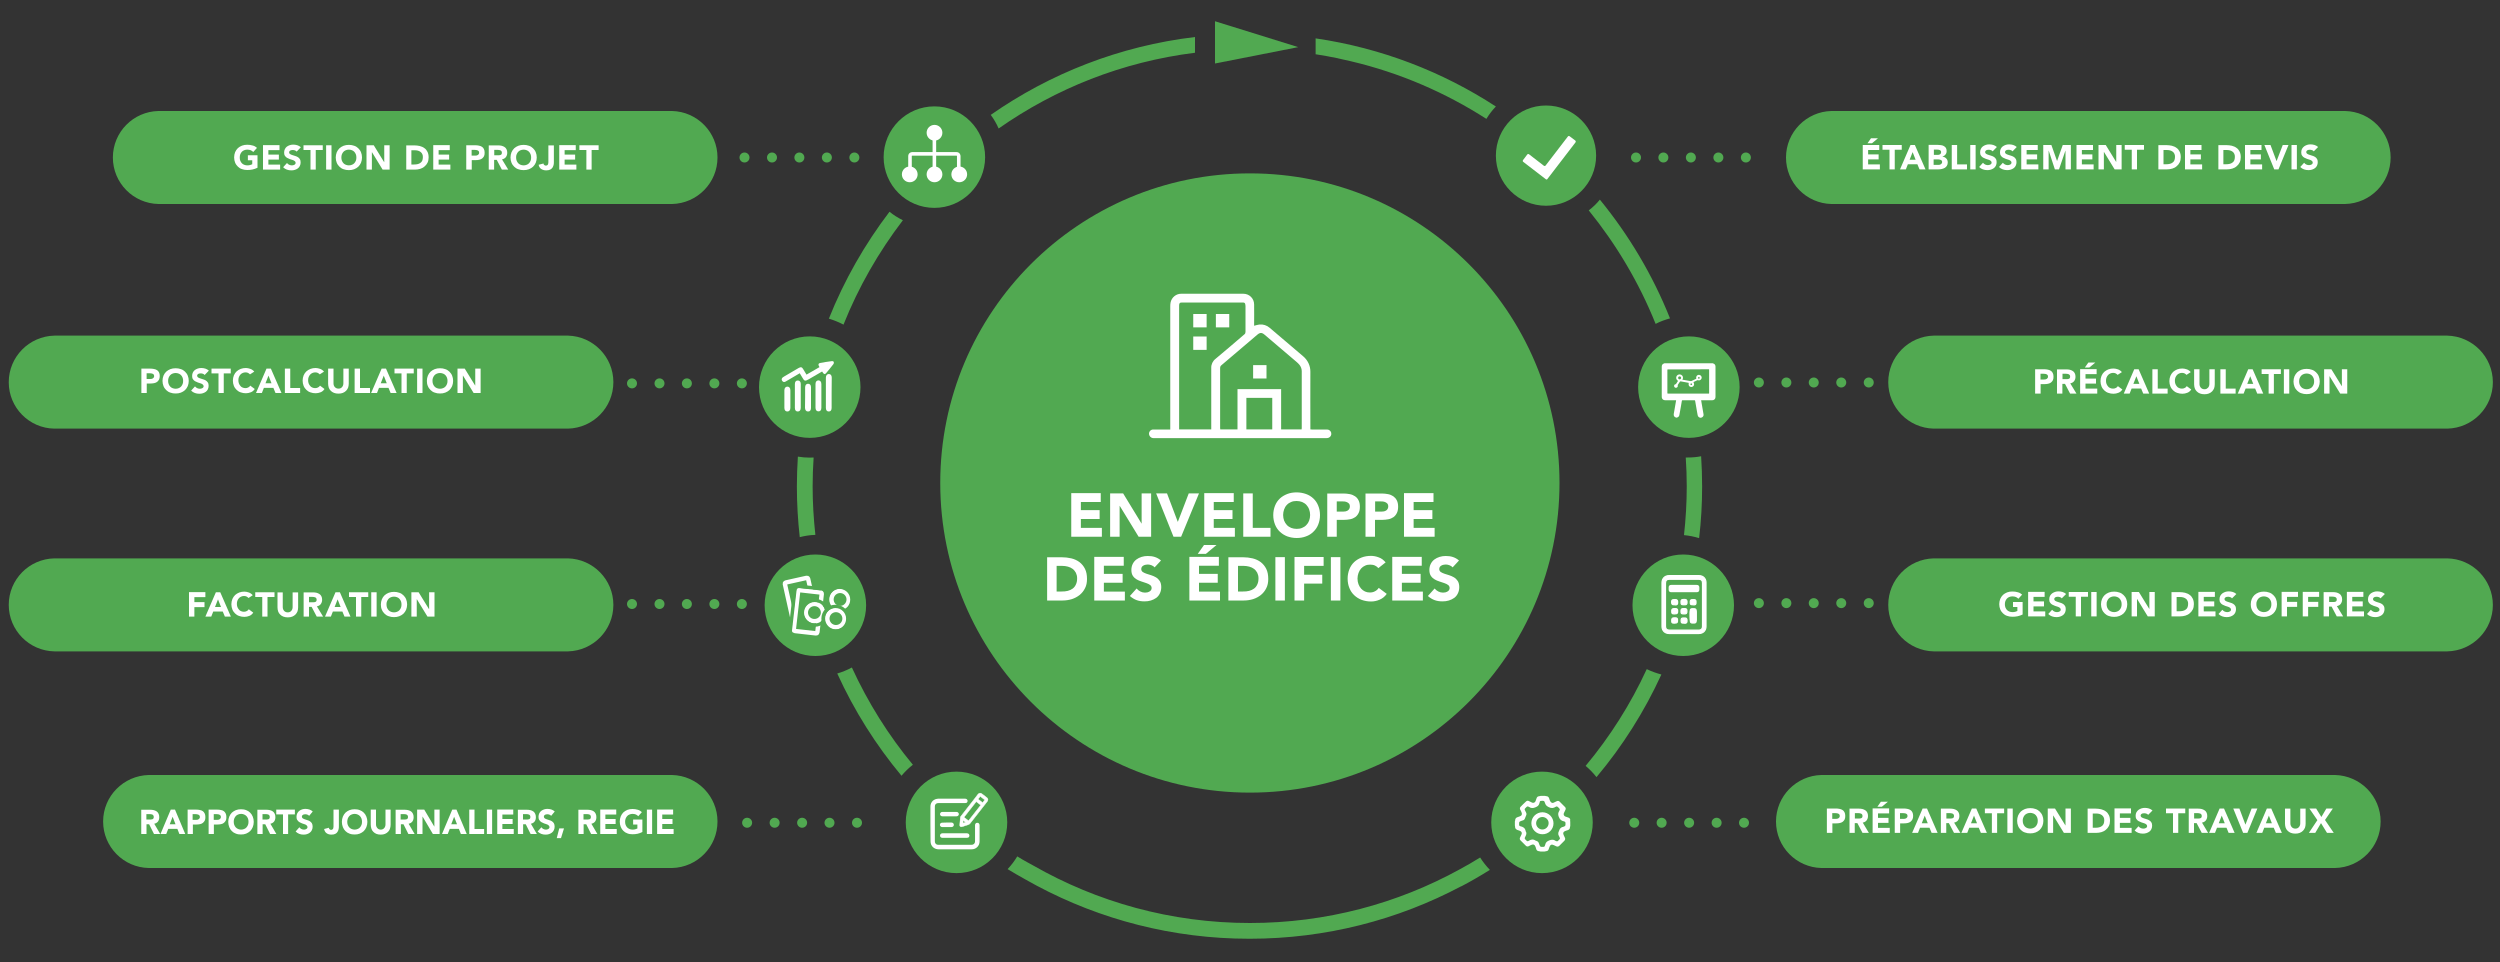 <?xml version="1.0" encoding="utf-8"?>
<!-- Generator: Adobe Illustrator 23.0.1, SVG Export Plug-In . SVG Version: 6.00 Build 0)  -->
<svg version="1.1" id="c9f99259-c113-415e-bcde-a905ce4b9a40"
	 xmlns="http://www.w3.org/2000/svg" xmlns:xlink="http://www.w3.org/1999/xlink" x="0px" y="0px" viewBox="0 0 2000 770"
	 style="enable-background:new 0 0 2000 770;" xml:space="preserve">
<rect x="0" y="0" width="2000" height="770" fill="#333333" stroke="none"/>
<style type="text/css">
	.st0{fill:#51A951;}
	.st1{fill:#FFFFFF;}
	.st2{fill:none;stroke:#FFFFFF;stroke-width:2.854;}
	.st3{fill:none;stroke:#FFFFFF;stroke-width:3.526;}
	.st4{fill:none;stroke:#51A951;stroke-width:2.742;}
	.st5{fill:none;stroke:#51A951;stroke-width:2.624;}
	.st6{fill:none;stroke:#FFFFFF;stroke-width:0.963;stroke-miterlimit:10;}
	.st7{clip-path:url(#SVGID_2_);fill:#FFFFFF;}
	.st8{fill:none;stroke:#FFFFFF;stroke-width:1.132;stroke-miterlimit:10;}
	.st9{fill:none;stroke:#FFFFFF;stroke-width:0.3;stroke-miterlimit:10;}
</style>
<g>
	<path class="st0" d="M1247.6,386.4c0-136.8-110.9-247.7-247.7-247.7c-136.8,0-247.7,110.9-247.7,247.7
		c0,136.8,110.9,247.7,247.7,247.7C1136.7,634.1,1247.6,523.2,1247.6,386.4"/>
	<path class="st0" d="M1236.8,164.6c22.1,0,40.1-18,40.1-40.1s-17.9-40.1-40.1-40.1c-22.1,0-40.1,17.9-40.1,40.1
		S1214.7,164.6,1236.8,164.6"/>
	<path class="st0" d="M1346.6,524.8c22.4,0,40.6-18.2,40.6-40.6c0-22.4-18.2-40.6-40.6-40.6c-22.4,0-40.6,18.2-40.6,40.6
		C1306,506.7,1324.2,524.8,1346.6,524.8"/>
	<path class="st0" d="M1351.1,350.3c22.4,0,40.6-18.2,40.6-40.6c0-22.4-18.2-40.6-40.6-40.6c-22.4,0-40.6,18.2-40.6,40.6
		C1310.5,332.2,1328.7,350.3,1351.1,350.3"/>
	<path class="st0" d="M1233.6,698.5c22.4,0,40.6-18.2,40.6-40.6c0-22.4-18.2-40.6-40.6-40.6c-22.4,0-40.6,18.2-40.6,40.6
		C1193,680.3,1211.2,698.5,1233.6,698.5"/>
	<path class="st0" d="M652.3,524.8c-22.4,0-40.6-18.2-40.6-40.6c0-22.4,18.2-40.6,40.6-40.6c22.4,0,40.6,18.2,40.6,40.6
		C692.9,506.7,674.7,524.8,652.3,524.8"/>
	<path class="st0" d="M647.8,350.3c-22.4,0-40.6-18.2-40.6-40.6c0-22.4,18.2-40.6,40.6-40.6c22.4,0,40.6,18.2,40.6,40.6
		C688.4,332.2,670.2,350.3,647.8,350.3"/>
	<path class="st0" d="M765.2,698.5c-22.4,0-40.6-18.2-40.6-40.6c0-22.4,18.2-40.6,40.6-40.6c22.4,0,40.6,18.2,40.6,40.6
		C805.8,680.3,787.7,698.5,765.2,698.5"/>
	<path class="st0" d="M747.5,166.3c22.4,0,40.6-18.2,40.6-40.6c0-22.4-18.2-40.6-40.6-40.6c-22.4,0-40.6,18.2-40.6,40.6
		C706.9,148.2,725.1,166.3,747.5,166.3"/>
	<path class="st1" d="M1167.2,448.4c-1.5-1.3-3.1-2.2-4.9-2.8c-1.8-0.6-3.7-0.8-5.7-0.8c-1.7,0-3.3,0.2-4.9,0.7
		c-1.6,0.5-3,1.2-4.2,2.1c-1.2,0.9-2.2,2.1-2.9,3.5c-0.7,1.4-1.1,3-1.1,4.9c0,1.9,0.4,3.5,1.2,4.7c0.8,1.2,1.8,2.1,3,2.8
		c1.2,0.7,2.5,1.3,3.9,1.7c1.4,0.4,2.7,0.9,3.9,1.3c1.2,0.4,2.2,0.9,3,1.5c0.8,0.6,1.2,1.4,1.2,2.5c0,0.6-0.2,1.2-0.5,1.6
		c-0.3,0.5-0.7,0.8-1.2,1.1c-0.5,0.3-1.1,0.5-1.7,0.7c-0.6,0.1-1.3,0.2-1.9,0.2c-1.3,0-2.5-0.3-3.7-0.9c-1.2-0.6-2.2-1.4-3-2.4
		l-5.4,6c1.7,1.5,3.5,2.6,5.4,3.3c1.9,0.7,4,1,6.3,1c1.8,0,3.5-0.2,5.1-0.7c1.6-0.5,3-1.2,4.3-2.1c1.2-0.9,2.2-2.1,2.9-3.6
		c0.7-1.4,1.1-3.1,1.1-5c0-2-0.4-3.6-1.2-4.9c-0.8-1.2-1.8-2.2-3-2.9c-1.2-0.7-2.5-1.3-3.8-1.7c-1.4-0.4-2.7-0.8-3.8-1.2
		c-1.2-0.4-2.2-0.9-3-1.4c-0.8-0.6-1.2-1.4-1.2-2.4c0-0.7,0.2-1.2,0.5-1.7c0.3-0.5,0.8-0.8,1.3-1.1c0.5-0.3,1.1-0.5,1.7-0.6
		c0.6-0.1,1.2-0.2,1.7-0.2c0.9,0,2,0.2,3,0.6c1.1,0.4,1.9,1,2.5,1.7L1167.2,448.4z M1113.8,480.4h24.5v-7.1h-16.8v-7.1h15v-7.1h-15
		v-6.5h15.9v-7.1h-23.6V480.4z M1108.5,449.9c-0.8-0.9-1.6-1.7-2.5-2.4c-0.9-0.7-1.9-1.2-3-1.6c-1-0.4-2.1-0.7-3.1-0.9
		c-1.1-0.2-2.1-0.3-3.1-0.3c-2.7,0-5.2,0.4-7.5,1.3c-2.3,0.9-4.3,2.1-5.9,3.6c-1.7,1.6-3,3.5-3.9,5.8c-0.9,2.3-1.4,4.8-1.4,7.5
		c0,2.8,0.5,5.3,1.4,7.5c0.9,2.3,2.2,4.2,3.9,5.8c1.7,1.6,3.6,2.8,5.9,3.7c2.3,0.8,4.8,1.3,7.5,1.3c2.4,0,4.7-0.5,7-1.5
		c2.3-1,4.1-2.5,5.6-4.6l-6.4-4.8c-0.8,1.2-1.8,2.1-3,2.7c-1.2,0.7-2.6,1-4.2,1c-1.4,0-2.7-0.3-3.8-0.8c-1.2-0.6-2.2-1.3-3.1-2.3
		c-0.9-1-1.6-2.2-2.1-3.5c-0.5-1.4-0.8-2.8-0.8-4.5c0-1.6,0.3-3.1,0.8-4.5c0.5-1.4,1.2-2.6,2.1-3.6c0.9-1,2-1.8,3.2-2.3
		c1.2-0.6,2.6-0.8,4-0.8c1.4,0,2.7,0.2,3.8,0.7c1.1,0.5,2,1.2,2.8,2.1L1108.5,449.9z M1064.7,480.4h7.6v-34.7h-7.6V480.4z
		 M1035.7,480.4h7.6v-13.5h14.5v-7.1h-14.5v-7.1h15.6v-7.1h-23.3V480.4z M1020.3,480.4h7.6v-34.7h-7.6V480.4z M990.3,452.7h4.5
		c1.6,0,3.1,0.2,4.6,0.6c1.5,0.4,2.7,1,3.8,1.8c1.1,0.8,1.9,1.9,2.6,3.1c0.6,1.3,1,2.7,1,4.4c0,2-0.3,3.6-1,5
		c-0.6,1.4-1.5,2.5-2.6,3.3c-1.1,0.8-2.4,1.4-3.9,1.8c-1.5,0.4-3.2,0.5-4.9,0.5h-4V452.7z M982.6,480.4h12.5c2.6,0,5-0.4,7.4-1.1
		c2.4-0.8,4.4-1.9,6.2-3.3c1.8-1.5,3.2-3.2,4.3-5.4c1.1-2.1,1.6-4.6,1.6-7.4c0-3.2-0.5-5.9-1.6-8.1c-1.1-2.2-2.6-4-4.4-5.4
		c-1.9-1.4-4-2.4-6.5-3c-2.5-0.6-5.1-0.9-7.9-0.9h-11.5V480.4z M958.2,443.1h6.5l8.5-7.1h-10L958.2,443.1z M951.5,480.4H976v-7.1
		h-16.8v-7.1h15v-7.1h-15v-6.5h15.9v-7.1h-23.6V480.4z M928.8,448.4c-1.5-1.3-3.1-2.2-4.9-2.8c-1.8-0.6-3.7-0.8-5.7-0.8
		c-1.7,0-3.3,0.2-4.9,0.7c-1.6,0.5-3,1.2-4.2,2.1c-1.2,0.9-2.2,2.1-2.9,3.5c-0.7,1.4-1.1,3-1.1,4.9c0,1.9,0.4,3.5,1.2,4.7
		c0.8,1.2,1.8,2.1,3,2.8c1.2,0.7,2.5,1.3,3.9,1.7c1.4,0.4,2.7,0.9,3.9,1.3c1.2,0.4,2.2,0.9,3,1.5c0.8,0.6,1.2,1.4,1.2,2.5
		c0,0.6-0.2,1.2-0.5,1.6c-0.3,0.5-0.7,0.8-1.2,1.1c-0.5,0.3-1.1,0.5-1.7,0.7c-0.6,0.1-1.3,0.2-1.9,0.2c-1.3,0-2.5-0.3-3.7-0.9
		c-1.2-0.6-2.2-1.4-3-2.4l-5.4,6c1.7,1.5,3.5,2.6,5.4,3.3c1.9,0.7,4,1,6.3,1c1.8,0,3.5-0.2,5.1-0.7s3-1.2,4.3-2.1
		c1.2-0.9,2.2-2.1,2.9-3.6c0.7-1.4,1.1-3.1,1.1-5c0-2-0.4-3.6-1.2-4.9c-0.8-1.2-1.8-2.2-3-2.9c-1.2-0.7-2.5-1.3-3.8-1.7
		c-1.4-0.4-2.7-0.8-3.8-1.2c-1.2-0.4-2.2-0.9-3-1.4c-0.8-0.6-1.2-1.4-1.2-2.4c0-0.7,0.2-1.2,0.5-1.7c0.3-0.5,0.8-0.8,1.3-1.1
		c0.5-0.3,1.1-0.5,1.7-0.6c0.6-0.1,1.2-0.2,1.7-0.2c0.9,0,2,0.2,3,0.6c1.1,0.4,1.9,1,2.5,1.7L928.8,448.4z M875.4,480.4h24.5v-7.1
		h-16.8v-7.1h15v-7.1h-15v-6.5H899v-7.1h-23.6V480.4z M845.2,452.7h4.5c1.6,0,3.1,0.2,4.6,0.6c1.5,0.4,2.7,1,3.8,1.8
		c1.1,0.8,1.9,1.9,2.6,3.1c0.6,1.3,1,2.7,1,4.4c0,2-0.3,3.6-1,5c-0.6,1.4-1.5,2.5-2.6,3.3c-1.1,0.8-2.4,1.4-3.9,1.8
		c-1.5,0.4-3.2,0.5-4.9,0.5h-4V452.7z M837.6,480.4h12.5c2.6,0,5-0.4,7.4-1.1c2.4-0.8,4.4-1.9,6.2-3.3c1.8-1.5,3.2-3.2,4.3-5.4
		c1.1-2.1,1.6-4.6,1.6-7.4c0-3.2-0.5-5.9-1.6-8.1c-1.1-2.2-2.6-4-4.4-5.4c-1.9-1.4-4-2.4-6.5-3c-2.5-0.6-5.1-0.9-7.9-0.9h-11.5
		V480.4z"/>
	<path class="st1" d="M1123.2,429.4h24.5v-7.1h-16.8v-7.1h15v-7.1h-15v-6.5h15.9v-7.1h-23.6V429.4z M1100.1,401.1h3.9
		c0.7,0,1.5,0,2.3,0.1c0.8,0.1,1.5,0.3,2.1,0.6s1.2,0.7,1.6,1.2c0.4,0.5,0.6,1.2,0.6,2.1c0,0.8-0.2,1.5-0.5,2
		c-0.3,0.5-0.7,1-1.2,1.3c-0.5,0.3-1.1,0.5-1.7,0.7c-0.6,0.1-1.3,0.2-2,0.2h-5.1V401.1z M1092.4,429.4h7.6v-13.5h5.6
		c1.8,0,3.5-0.2,5.1-0.5c1.6-0.3,2.9-0.9,4.1-1.7c1.1-0.8,2-1.9,2.7-3.3c0.7-1.4,1-3.1,1-5.1c0-2.1-0.4-3.8-1.1-5.1
		c-0.7-1.4-1.7-2.4-2.8-3.2c-1.2-0.8-2.6-1.4-4.2-1.7c-1.6-0.3-3.3-0.5-5.1-0.5h-12.9V429.4z M1069.4,401.1h3.9c0.7,0,1.5,0,2.3,0.1
		c0.8,0.1,1.5,0.3,2.1,0.6c0.6,0.3,1.2,0.7,1.6,1.2c0.4,0.5,0.6,1.2,0.6,2.1c0,0.8-0.2,1.5-0.5,2c-0.3,0.5-0.7,1-1.2,1.3
		c-0.5,0.3-1.1,0.5-1.7,0.7c-0.6,0.1-1.3,0.2-2,0.2h-5.1V401.1z M1061.8,429.4h7.6v-13.5h5.6c1.8,0,3.5-0.2,5.1-0.5
		c1.6-0.3,2.9-0.9,4.1-1.7c1.1-0.8,2-1.9,2.7-3.3c0.7-1.4,1-3.1,1-5.1c0-2.1-0.4-3.8-1.1-5.1c-0.7-1.4-1.6-2.4-2.8-3.2
		c-1.2-0.8-2.6-1.4-4.2-1.7c-1.6-0.3-3.3-0.5-5.1-0.5h-12.9V429.4z M1027.3,407.5c0.5-1.4,1.2-2.6,2.2-3.6c0.9-1,2.1-1.8,3.4-2.3
		c1.3-0.6,2.8-0.8,4.4-0.8c1.6,0,3.1,0.3,4.4,0.8c1.3,0.6,2.5,1.3,3.4,2.3c0.9,1,1.7,2.2,2.2,3.6c0.5,1.4,0.8,2.9,0.8,4.5
		c0,1.6-0.3,3.1-0.8,4.5c-0.5,1.4-1.2,2.5-2.2,3.5c-0.9,1-2.1,1.8-3.4,2.3c-1.3,0.6-2.8,0.8-4.4,0.8c-1.6,0-3.1-0.3-4.4-0.8
		c-1.3-0.6-2.5-1.3-3.4-2.3c-0.9-1-1.7-2.2-2.2-3.5c-0.5-1.4-0.8-2.8-0.8-4.5C1026.5,410.4,1026.8,408.9,1027.3,407.5 M1020,419.6
		c0.9,2.3,2.2,4.2,3.9,5.8c1.7,1.6,3.6,2.8,5.9,3.7c2.3,0.8,4.8,1.3,7.5,1.3c2.7,0,5.2-0.4,7.5-1.3c2.3-0.8,4.3-2.1,5.9-3.7
		c1.7-1.6,3-3.5,3.9-5.8c0.9-2.3,1.4-4.8,1.4-7.5c0-2.8-0.5-5.3-1.4-7.5c-0.9-2.3-2.2-4.2-3.9-5.8c-1.7-1.6-3.6-2.8-5.9-3.6
		c-2.3-0.8-4.8-1.3-7.5-1.3c-2.7,0-5.2,0.4-7.5,1.3c-2.3,0.9-4.3,2.1-5.9,3.6c-1.7,1.6-3,3.5-3.9,5.8c-0.9,2.3-1.4,4.8-1.4,7.5
		C1018.6,414.8,1019.1,417.3,1020,419.6 M994.6,429.4h21.8v-7.1h-14.2v-27.6h-7.6V429.4z M963.4,429.4h24.5v-7.1H971v-7.1h15v-7.1
		h-15v-6.5H987v-7.1h-23.6V429.4z M938.8,429.4h6.1l14.3-34.7h-8.2l-8.7,22.7h-0.1l-8.6-22.7h-8.7L938.8,429.4z M888.1,429.4h7.6
		v-24.7h0.1l15.1,24.7h10v-34.7h-7.6v24.1h-0.1l-14.7-24.1h-10.4V429.4z M857,429.4h24.5v-7.1h-16.8v-7.1h15v-7.1h-15v-6.5h15.9
		v-7.1H857V429.4z"/>
	<path class="st0" d="M1312.8,126c0-2.2-1.8-4-4-4c-2.2,0-4,1.8-4,4c0,2.2,1.8,4,4,4C1311,130,1312.8,128.2,1312.8,126 M1334.7,126
		c0-2.2-1.8-4-4-4c-2.2,0-4,1.8-4,4c0,2.2,1.8,4,4,4C1333,130,1334.7,128.2,1334.7,126 M1356.7,126c0-2.2-1.8-4-4-4
		c-2.2,0-4,1.8-4,4c0,2.2,1.8,4,4,4C1354.9,130,1356.7,128.2,1356.7,126 M1378.7,126c0-2.2-1.8-4-4-4s-4,1.8-4,4c0,2.2,1.8,4,4,4
		S1378.7,128.2,1378.7,126 M1400.7,126c0-2.2-1.8-4-4-4c-2.2,0-4,1.8-4,4c0,2.2,1.8,4,4,4C1398.9,130,1400.7,128.2,1400.7,126"/>
	<path class="st0" d="M599.6,126c0-2.2-1.8-4-4-4c-2.2,0-4,1.8-4,4c0,2.2,1.8,4,4,4C597.8,130,599.6,128.2,599.6,126 M621.6,126
		c0-2.2-1.8-4-4-4c-2.2,0-4,1.8-4,4c0,2.2,1.8,4,4,4C619.8,130,621.6,128.2,621.6,126 M643.5,126c0-2.2-1.8-4-4-4c-2.2,0-4,1.8-4,4
		c0,2.2,1.8,4,4,4C641.8,130,643.5,128.2,643.5,126 M665.5,126c0-2.2-1.8-4-4-4s-4,1.8-4,4c0,2.2,1.8,4,4,4S665.5,128.2,665.5,126
		 M687.5,126c0-2.2-1.8-4-4-4c-2.2,0-4,1.8-4,4c0,2.2,1.8,4,4,4C685.7,130,687.5,128.2,687.5,126"/>
	<path class="st0" d="M509.6,306.7c0-2.2-1.8-4-4-4c-2.2,0-4,1.8-4,4c0,2.2,1.8,4,4,4C507.8,310.7,509.6,308.9,509.6,306.7
		 M531.6,306.7c0-2.2-1.8-4-4-4c-2.2,0-4,1.8-4,4c0,2.2,1.8,4,4,4C529.8,310.7,531.6,308.9,531.6,306.7 M553.5,306.7
		c0-2.2-1.8-4-4-4c-2.2,0-4,1.8-4,4c0,2.2,1.8,4,4,4C551.8,310.7,553.5,308.9,553.5,306.7 M575.5,306.7c0-2.2-1.8-4-4-4s-4,1.8-4,4
		c0,2.2,1.8,4,4,4S575.5,308.9,575.5,306.7 M597.5,306.7c0-2.2-1.8-4-4-4c-2.2,0-4,1.8-4,4c0,2.2,1.8,4,4,4
		C595.7,310.7,597.5,308.9,597.5,306.7"/>
	<path class="st0" d="M1411.1,306c0-2.2-1.8-4-4-4c-2.2,0-4,1.8-4,4c0,2.2,1.8,4,4,4C1409.3,310,1411.1,308.2,1411.1,306
		 M1433.1,306c0-2.2-1.8-4-4-4c-2.2,0-4,1.8-4,4c0,2.2,1.8,4,4,4C1431.3,310,1433.1,308.2,1433.1,306 M1455,306c0-2.2-1.8-4-4-4
		c-2.2,0-4,1.8-4,4c0,2.2,1.8,4,4,4C1453.3,310,1455,308.2,1455,306 M1477,306c0-2.2-1.8-4-4-4s-4,1.8-4,4c0,2.2,1.8,4,4,4
		S1477,308.2,1477,306 M1499,306c0-2.2-1.8-4-4-4c-2.2,0-4,1.8-4,4c0,2.2,1.8,4,4,4C1497.2,310,1499,308.2,1499,306"/>
	<path class="st0" d="M509.6,483.2c0-2.2-1.8-4-4-4c-2.2,0-4,1.8-4,4c0,2.2,1.8,4,4,4C507.8,487.2,509.6,485.4,509.6,483.2
		 M531.6,483.2c0-2.2-1.8-4-4-4c-2.2,0-4,1.8-4,4c0,2.2,1.8,4,4,4C529.8,487.2,531.6,485.4,531.6,483.2 M553.5,483.2
		c0-2.2-1.8-4-4-4c-2.2,0-4,1.8-4,4c0,2.2,1.8,4,4,4C551.8,487.2,553.5,485.4,553.5,483.2 M575.5,483.2c0-2.2-1.8-4-4-4s-4,1.8-4,4
		c0,2.2,1.8,4,4,4S575.5,485.4,575.5,483.2 M597.5,483.2c0-2.2-1.8-4-4-4c-2.2,0-4,1.8-4,4c0,2.2,1.8,4,4,4
		C595.7,487.2,597.5,485.4,597.5,483.2"/>
	<path class="st0" d="M1411.1,482.5c0-2.2-1.8-4-4-4c-2.2,0-4,1.8-4,4c0,2.2,1.8,4,4,4C1409.3,486.5,1411.1,484.7,1411.1,482.5
		 M1433.1,482.5c0-2.2-1.8-4-4-4c-2.2,0-4,1.8-4,4c0,2.2,1.8,4,4,4C1431.3,486.5,1433.1,484.7,1433.1,482.5 M1455,482.5
		c0-2.2-1.8-4-4-4c-2.2,0-4,1.8-4,4c0,2.2,1.8,4,4,4C1453.3,486.5,1455,484.7,1455,482.5 M1477,482.5c0-2.2-1.8-4-4-4s-4,1.8-4,4
		c0,2.2,1.8,4,4,4S1477,484.7,1477,482.5 M1499,482.5c0-2.2-1.8-4-4-4c-2.2,0-4,1.8-4,4c0,2.2,1.8,4,4,4
		C1497.2,486.5,1499,484.7,1499,482.5"/>
	<path class="st0" d="M1311.4,658.2c0-2.2-1.8-4-4-4c-2.2,0-4,1.8-4,4s1.8,4,4,4C1309.6,662.2,1311.4,660.4,1311.4,658.2
		 M1333.3,658.2c0-2.2-1.8-4-4-4c-2.2,0-4,1.8-4,4s1.8,4,4,4C1331.5,662.2,1333.3,660.4,1333.3,658.2 M1355.3,658.2c0-2.2-1.8-4-4-4
		c-2.2,0-4,1.8-4,4s1.8,4,4,4C1353.5,662.2,1355.3,660.4,1355.3,658.2 M1377.3,658.2c0-2.2-1.8-4-4-4c-2.2,0-4,1.8-4,4s1.8,4,4,4
		C1375.5,662.2,1377.3,660.4,1377.3,658.2 M1399.2,658.2c0-2.2-1.8-4-4-4c-2.2,0-4,1.8-4,4s1.8,4,4,4
		C1397.4,662.2,1399.2,660.4,1399.2,658.2"/>
	<path class="st0" d="M601.7,658.2c0-2.2-1.8-4-4-4c-2.2,0-4,1.8-4,4s1.8,4,4,4C599.9,662.2,601.7,660.4,601.7,658.2 M623.7,658.2
		c0-2.2-1.8-4-4-4c-2.2,0-4,1.8-4,4s1.8,4,4,4C621.9,662.2,623.7,660.4,623.7,658.2 M645.7,658.2c0-2.2-1.8-4-4-4c-2.2,0-4,1.8-4,4
		s1.8,4,4,4C643.9,662.2,645.7,660.4,645.7,658.2 M667.6,658.2c0-2.2-1.8-4-4-4s-4,1.8-4,4s1.8,4,4,4S667.6,660.4,667.6,658.2
		 M689.6,658.2c0-2.2-1.8-4-4-4c-2.2,0-4,1.8-4,4s1.8,4,4,4C687.8,662.2,689.6,660.4,689.6,658.2"/>
	<path class="st0" d="M652.3,427.9c-1.4-12.8-2.2-25.7-2.2-38.9c0-7.7,0.3-15.4,0.8-23c-1,0.1-2,0.1-3.1,0.1c-3.2,0-6.4-0.3-9.5-0.8
		c-0.5,7.9-0.8,15.8-0.8,23.8c0,13.7,0.8,27.3,2.3,40.6C643.8,428.7,648,428,652.3,427.9 M674.8,259.7c12-30.1,28.1-58.1,47.5-83.5
		c-3.8-1.9-7.4-4.1-10.7-6.8c-19.8,26-36.2,54.7-48.5,85.5C667.2,256.2,671.1,257.7,674.8,259.7 M730.3,611.8
		c-19.5-23.5-35.9-49.7-48.8-77.8c-3.7,2-7.6,3.6-11.7,4.8c13.5,29.6,30.8,57.1,51.4,81.8C723.9,617.4,726.9,614.4,730.3,611.8
		 M798.9,102.8c45.6-32,99.1-53.4,157.1-60.6V29.6c-60.3,7.2-116,29.2-163.4,62.3C795.1,95.3,797.2,98.9,798.9,102.8 M1167.9,695.4
		c-49.8,27.4-107,43-167.9,43c-63.2,0-122.4-16.8-173.6-46.1c0,0-8.6-4.6-12.6-7.2c-2.2,3.7-4.8,7.1-7.7,10.2
		c7.5,4.7,23.2,13.2,23.2,13.2c50.8,27.1,108.8,42.5,170.3,42.5c61.2,0,118.8-15.2,169.4-42l0,0.1c7.8-4.1,15.4-8.5,22.9-13.2
		c-2.9-3-5.5-6.3-7.8-9.9C1178.9,689.3,1173.4,692.4,1167.9,695.4 M1189.1,95.1c2.2-3.6,4.7-6.9,7.6-9.9
		c-42.7-27.8-91.6-46.8-144.2-54.5v12.7c5.9,0.9,11.8,2,17.7,3.2c0.1,0,0.2,0,0.3,0.1c1.2,0.2,2.3,0.5,3.5,0.8
		c2,0.4,3.9,0.8,5.9,1.3c0.4,0.1,0.8,0.2,1.2,0.3C1120,58.3,1156.4,74.1,1189.1,95.1 M1317.4,535.3c-12.9,28-29.4,54-48.9,77.4
		c3.2,2.7,6.1,5.7,8.7,9c20.8-24.8,38.3-52.4,51.9-82.1C1325,538.5,1321.1,537.1,1317.4,535.3 M1324.5,259.1
		c3.6-1.9,7.5-3.3,11.5-4.4c-13.8-34.6-32.9-66.6-56.1-95c-2.6,3.2-5.6,6.1-8.9,8.6C1293,195.5,1311.2,226,1324.5,259.1
		 M1361.7,389.1c0-8.1-0.3-16.1-0.8-24.1c-3.5,0.7-7.1,1-10.8,1c-0.5,0-1,0-1.5,0c0.5,7.6,0.8,15.3,0.8,23c0,13.2-0.8,26.3-2.2,39.1
		c4.2,0.4,8.2,1.2,12.1,2.4C1360.9,416.9,1361.7,403.1,1361.7,389.1"/>
	<path class="st1" d="M1350.7,295.5c-5.4,0-10.9,0-16.3,0c-0.3,0-0.5,0.1-0.5,0.4c0,6.2,0,12.3,0,18.5c0,0.3,0.1,0.5,0.4,0.5
		c10.9,0,21.8,0,32.6,0c0.4,0,0.4-0.1,0.4-0.5c0-6.2,0-12.3,0-18.5c0-0.5,0-0.5-0.5-0.5C1361.6,295.5,1356.2,295.5,1350.7,295.5
		 M1360.9,334.2h-0.9c0,0-0.1-0.1-0.1-0.1c-1-0.3-1.6-1-1.8-2.1c-0.1-0.5-0.2-1.1-0.3-1.6c-0.6-3.3-1.1-6.5-1.7-9.8
		c-0.1-0.3-0.2-0.4-0.5-0.4c-3.2,0-6.4,0-9.6,0c-0.3,0-0.4,0.1-0.5,0.4c-0.3,1.8-0.6,3.6-0.9,5.3c-0.3,2-0.7,4.1-1.1,6.1
		c-0.1,0.5-0.3,1.1-0.7,1.4c-0.4,0.3-0.8,0.5-1.2,0.7h-0.8c0,0-0.1-0.1-0.1-0.1c-1.3-0.4-1.9-1.4-1.7-2.8c0.6-3.3,1.1-6.6,1.7-9.8
		c0.1-0.4,0.1-0.8,0.2-1.2h-0.5c-2.7,0-5.4,0-8.1,0c-0.5,0-1-0.1-1.5-0.3c-1-0.5-1.4-1.4-1.4-2.5c0-5.4,0-10.9,0-16.3
		c0-2.6,0-5.1,0-7.7c0-1,0.3-1.8,1.1-2.3c0.3-0.2,0.7-0.3,1.1-0.5h38.6c0.4,0.2,0.8,0.3,1.1,0.5c0.8,0.5,1.1,1.4,1.1,2.3
		c0,2.4,0,4.8,0,7.2c0,5.6,0,11.2,0,16.7c0,0.7-0.1,1.4-0.6,2c-0.6,0.7-1.3,0.9-2.2,0.9c-2.8,0-5.5,0-8.3,0h-0.4
		c0,0.2,0,0.4,0.1,0.6c0.6,3.5,1.2,7,1.8,10.5c0.2,1-0.1,1.8-0.9,2.4C1361.5,333.9,1361.2,334,1360.9,334.2"/>
	<path class="st1" d="M1359.8,302.3c0-0.4-0.3-0.7-0.7-0.7c-0.4,0-0.7,0.3-0.7,0.7c0,0.4,0.3,0.7,0.7,0.7
		C1359.5,303,1359.8,302.7,1359.8,302.3 M1353,308.1c0.4,0,0.7-0.3,0.7-0.7c0-0.4-0.3-0.7-0.7-0.7c-0.4,0-0.7,0.3-0.7,0.7
		C1352.3,307.8,1352.7,308.1,1353,308.1 M1343.7,303.5c0.6,0,1.2-0.5,1.2-1.2c0-0.6-0.5-1.2-1.2-1.2c-0.7,0-1.2,0.5-1.2,1.2
		C1342.5,302.9,1343,303.5,1343.7,303.5 M1354.8,305.9c0.7,1.2,0.6,2.3-0.1,3c-0.8,0.8-1.8,0.9-2.8,0.4c-0.9-0.5-1.2-1.4-0.9-3
		c-0.5-0.1-1-0.2-1.5-0.3c-1.6-0.3-3.3-0.6-4.9-0.9c-0.3-0.1-0.5,0-0.7,0.3c-0.5,0.8-1,1.6-1.6,2.4c-0.1,0.2-0.2,0.4-0.1,0.6
		c0.2,0.8-0.3,1.6-1.1,1.8c-0.8,0.2-1.6-0.3-1.8-1.1c-0.2-0.8,0.3-1.6,1.1-1.7c0.3-0.1,0.5-0.2,0.6-0.5c0.4-0.7,0.9-1.4,1.3-2
		c0-0.1,0.1-0.1,0.1-0.2c-1.8-1.2-1.7-3-1-4c0.7-1.1,2.3-1.5,3.5-0.9c0.7,0.4,1.2,0.9,1.4,1.7c0.2,0.8,0.1,1.5-0.4,2.3
		c0.3,0.1,0.6,0.1,0.9,0.1c1.9,0.3,3.9,0.7,5.8,1c0.2,0,0.4,0,0.6-0.1c1.2-0.6,2.4-1.2,3.6-1.7c0.2-0.1,0.3-0.2,0.2-0.4
		c-0.3-1.2,0.3-2.3,1.3-2.7c1.1-0.4,2.3,0.1,2.8,1.1c0.4,0.8,0.3,1.7-0.3,2.4c-0.6,0.7-1.4,1-2.3,0.7c-0.3-0.1-0.6-0.1-0.9,0.1
		c-0.9,0.5-1.8,0.9-2.7,1.3C1354.9,305.9,1354.8,305.9,1354.8,305.9"/>
	<path class="st1" d="M1233.9,677.5c1.7,0,1.7,0,2.2-1.5c0.2-0.6,0.3-1.2,0.6-1.7c0.4-0.6,0.9-1.1,1.5-1.4c0.8-0.4,1.6-0.8,2.5-1
		c0.7-0.2,1.4-0.1,2.2,0c0.5,0.1,0.9,0.4,1.4,0.7c1.5,0.7,1.5,0.7,2.7-0.5c1.2-1.2,1.2-1.2,0.5-2.6c-0.3-0.6-0.6-1.1-0.8-1.7
		c-0.1-0.6-0.1-1.2,0-1.8c0.3-0.9,0.7-1.9,1.1-2.7c0.3-0.5,0.8-1,1.3-1.3c0.4-0.3,0.9-0.4,1.4-0.5c1.9-0.7,1.9-0.7,1.9-2.8
		c0-0.9-0.2-1.4-1.2-1.6c-2.1-0.4-3.4-1.5-4.2-3.7c-0.5-1.5-0.7-2.7,0.1-4.1c1.1-2,1-2-0.7-3.6c-0.6-0.6-1.1-0.7-1.8-0.3
		c-1.8,1.2-3.5,1.4-5.6,0.3c-1.4-0.7-2.4-1.4-2.9-3c-0.7-2.2-0.9-2.2-3.2-2c-0.6,0-1,0.2-1.1,0.9c-0.2,0.8-0.4,1.6-0.8,2.3
		c-0.3,0.6-0.9,1.1-1.5,1.4c-0.8,0.4-1.6,0.8-2.5,1c-0.7,0.2-1.4,0.1-2.2,0c-0.5-0.1-0.9-0.4-1.4-0.7c-1.5-0.7-1.5-0.7-2.7,0.5
		c-1.2,1.2-1.2,1.2-0.5,2.6c0.2,0.4,0.4,0.8,0.6,1.2c0.5,0.9,0.5,1.8,0,2.7c-0.3,0.6-0.6,1.3-0.8,2c-0.3,0.9-0.8,1.5-1.7,1.7
		c-0.4,0.1-0.8,0.3-1.2,0.4c-1.8,0.7-1.8,0.7-1.8,2.6c0,0.1,0,0.2,0,0.3c-0.1,0.8,0.3,1.2,1,1.4c2.1,0.4,3.8,1.4,4.2,3.8
		c0,0,0,0.1,0,0.1c0.9,1.3,0.7,2.5,0,3.9c-1.1,2.1-1,2.1,0.7,3.7c0.6,0.6,1.1,0.6,1.7,0.2c1.8-1.2,3.6-1.6,5.6-0.2
		c0.1,0.1,0.2,0.1,0.3,0.1c1.4,0.3,2.2,1.2,2.5,2.6c0.1,0.3,0.2,0.6,0.3,0.8C1232.3,677.5,1232.3,677.5,1233.9,677.5 M1256.2,657.4
		v3.4c-0.1,0.3-0.2,0.6-0.2,0.8c0,1.3-0.6,2.2-2,2.6c-0.6,0.1-1.2,0.4-1.8,0.6c-1.6,0.6-2,1.6-1.3,3.2c0.3,0.6,0.6,1.3,0.9,1.9
		c0.6,1,0.4,1.9-0.3,2.7c-1.3,1.4-2.7,2.7-4,4c-0.8,0.8-1.8,0.9-2.8,0.3c-0.5-0.3-1.1-0.5-1.7-0.8c-1.7-0.8-2.7-0.4-3.4,1.4
		c-0.2,0.7-0.5,1.4-0.7,2c-0.3,0.8-0.9,1.3-1.7,1.4c-0.5,0.1-1,0.2-1.5,0.3h-3.4c-0.3-0.1-0.6-0.2-0.9-0.2c-1.3-0.1-2.2-0.6-2.5-2
		c-0.1-0.6-0.4-1.2-0.6-1.8c-0.6-1.6-1.7-2-3.2-1.3c-0.7,0.3-1.4,0.6-2,1c-0.8,0.4-1.6,0.4-2.3-0.2c-1.5-1.5-3-2.9-4.5-4.5
		c-0.6-0.7-0.6-1.5-0.2-2.3c0.4-0.8,0.7-1.5,1.1-2.3c0.6-1.2,0.1-2.4-1.2-2.9c-0.4-0.1-0.7-0.3-1.1-0.4c-1.9-0.4-3-1.4-2.9-3.5
		c0-0.1-0.1-0.2-0.1-0.3v-3.4c0.1-0.2,0.2-0.4,0.2-0.6c0-1.6,0.7-2.5,2.3-2.9c0.5-0.1,0.9-0.3,1.4-0.5c1.7-0.6,2.1-1.7,1.4-3.3
		c-0.3-0.7-0.6-1.4-1-2c-0.4-0.8-0.4-1.6,0.2-2.3c1.5-1.5,2.9-3,4.5-4.4c0.7-0.6,1.5-0.7,2.3-0.2c0.8,0.4,1.7,0.8,2.5,1.2
		c1,0.5,2.3-0.1,2.7-1.1c0.3-0.8,0.6-1.7,0.9-2.5c0.3-0.9,0.9-1.4,1.9-1.5c0.5-0.1,1-0.2,1.4-0.3h3.4c0.3,0.1,0.6,0.2,0.8,0.2
		c1.3,0,2.2,0.6,2.6,2c0.2,0.7,0.4,1.5,0.8,2.1c0.2,0.4,0.6,0.7,0.9,1c0.7,0.5,1.4,0.4,2.1,0c0.7-0.4,1.4-0.7,2.1-1
		c0.8-0.4,1.6-0.4,2.3,0.2c1.5,1.5,3,2.9,4.5,4.5c0.6,0.7,0.6,1.5,0.2,2.3c-0.4,0.8-0.8,1.7-1.2,2.5c-0.5,1,0.1,2.3,1.1,2.7
		c0.9,0.3,1.7,0.6,2.6,0.9c0.8,0.3,1.3,0.9,1.4,1.7C1256,656.4,1256.1,656.9,1256.2,657.4"/>
	<path class="st1" d="M1233.9,653.6c-2.8,0-5,2.3-5,5c0,2.7,2.3,5,5,5c2.7,0,5-2.3,5-5.1C1239,655.9,1236.7,653.6,1233.9,653.6
		 M1242.8,658.7c0,4.8-4,8.8-8.9,8.7c-4.9,0-8.8-4-8.8-8.9c0-4.8,4-8.7,8.9-8.7C1238.9,649.9,1242.8,653.8,1242.8,658.7"/>
	<path class="st1" d="M657.7,297.2c-3.6,2.1-7.2,4.1-10.7,6.2c-2.9,1.7-3.5,1.6-5.1-1.3c-0.7-1.1-1.3-2.2-2.1-3.5
		c-3.5,2-6.8,4-10.2,6c-0.5,0.3-0.9,0.6-1.4,0.8c-1.1,0.5-1.9,0.1-2.5-0.8c-0.6-0.9-0.4-1.9,0.4-2.6c0.4-0.3,0.8-0.6,1.2-0.8
		c3.9-2.3,7.8-4.6,11.6-6.8c1.8-1,2.7-0.8,3.7,1c0.8,1.4,1.7,2.8,2.6,4.3c3.5-2,6.9-4,10.4-6c-0.2-0.5-0.4-0.8-0.6-1.1
		c-0.5-1.1-0.2-1.9,1-2.2c3.1-0.6,6.3-1.1,9.5-1.5c0.5-0.1,1.3,0.2,1.5,0.6c0.2,0.5,0.1,1.3-0.2,1.7c-1.9,2.5-3.9,4.9-5.9,7.3
		c-0.9,1.1-1.6,1-2.5-0.2C658.1,297.9,657.9,297.6,657.7,297.2"/>
	<path class="st1" d="M665.3,314.1c0,4.1,0,8.1,0,12.2c0,1.9-0.8,2.9-2.3,2.9c-1.5,0-2.3-1.1-2.3-2.9c0-8.1,0-16.2,0-24.2
		c0-1.8,1-2.9,2.4-2.9c1.4,0,2.3,1.1,2.3,2.9C665.3,306.1,665.3,310.1,665.3,314.1"/>
	<path class="st1" d="M640.6,316.9c0,3.1,0,6.2,0,9.3c0,2-0.9,3-2.4,3c-1.5,0-2.3-1-2.3-2.9c0-6.4,0-12.7,0-19.1
		c0-1.8,0.9-2.9,2.4-2.8c1.4,0,2.3,1,2.3,2.8C640.6,310.4,640.6,313.6,640.6,316.9"/>
	<path class="st1" d="M652.4,316.9c0-3.2,0-6.4,0-9.6c0-1.9,0.8-2.9,2.3-3c1.5,0,2.4,1.1,2.4,3c0,6.3,0,12.6,0,18.9
		c0,1.9-0.8,2.9-2.3,2.9c-1.5,0-2.4-1-2.4-3C652.4,323.1,652.4,320,652.4,316.9"/>
	<path class="st1" d="M644.1,318c0-2.7,0-5.4,0-8.1c0-1.8,0.9-2.9,2.3-2.9c1.5,0,2.4,1,2.4,2.8c0,5.5,0,11,0,16.6
		c0,1.8-0.9,2.9-2.4,2.8c-1.5,0-2.3-1.1-2.4-2.9C644.1,323.5,644.1,320.7,644.1,318"/>
	<path class="st1" d="M632.3,319.3c0,2.3,0,4.7,0,7c0,1.8-0.9,2.9-2.4,2.9c-1.5,0-2.4-1-2.4-2.9c0-4.7,0-9.4,0-14.1
		c0-1.8,1-2.9,2.4-2.9c1.5,0,2.4,1.1,2.4,3C632.3,314.6,632.3,316.9,632.3,319.3"/>
	<path class="st2" d="M766,136.5h0.5c0,0,0.5,0,0.5-1.8v-9.8c0,0,0-1.8-1.8-1.8h-35.4c0,0-1.8,0-1.8,1.8v11.6"/>
</g>
<line class="st2" x1="747.5" y1="136.2" x2="747.5" y2="110.2"/>
<g>
	<path class="st1" d="M747.6,112.5c3.5,0,6.3-2.8,6.3-6.3c0-3.5-2.8-6.3-6.3-6.3c-3.5,0-6.3,2.8-6.3,6.3
		C741.3,109.7,744.1,112.5,747.6,112.5"/>
	<path class="st1" d="M767.4,145.8c3.5,0,6.3-2.8,6.3-6.3c0-3.5-2.8-6.3-6.3-6.3c-3.5,0-6.3,2.8-6.3,6.3
		C761.1,143,763.9,145.8,767.4,145.8"/>
	<path class="st1" d="M747.6,145.8c3.5,0,6.3-2.8,6.3-6.3c0-3.5-2.8-6.3-6.3-6.3c-3.5,0-6.3,2.8-6.3,6.3
		C741.3,143,744.1,145.8,747.6,145.8"/>
	<path class="st1" d="M727.8,145.8c3.5,0,6.3-2.8,6.3-6.3c0-3.5-2.8-6.3-6.3-6.3c-3.5,0-6.3,2.8-6.3,6.3
		C721.5,143,724.3,145.8,727.8,145.8"/>
	<path class="st3" d="M628.7,466c0,0-1,0.2-0.8,1.2l6.7,30.2c0,0,0.2,1,1.2,0.8l16.6-3.7c0,0,1-0.2,0.8-1.2l-6.7-30.2
		c0,0-0.2-1-1.2-0.8L628.7,466z"/>
	<path class="st0" d="M639.6,472.1c0,0-1-0.1-1.1,0.9l-3.5,30.7c0,0-0.1,1,0.9,1.1l16.9,1.9c0,0,1,0.1,1.1-0.9l3.5-30.7
		c0,0,0.1-1-0.9-1.1L639.6,472.1z"/>
	<path class="st3" d="M639.6,472.1c0,0-1-0.1-1.1,0.9l-3.5,30.7c0,0-0.1,1,0.9,1.1l16.9,1.9c0,0,1,0.1,1.1-0.9l3.5-30.7
		c0,0,0.1-1-0.9-1.1L639.6,472.1z"/>
</g>
<line class="st4" x1="637.6" y1="468.9" x2="656.8" y2="471"/>
<line class="st4" x1="631.9" y1="507.2" x2="636.3" y2="468.5"/>
<g>
	<path class="st0" d="M651.9,496.9c3.8,0,6.9-3.1,6.9-6.9s-3.1-6.9-6.9-6.9c-3.8,0-6.9,3.1-6.9,6.9S648.2,496.9,651.9,496.9"/>
	
		<ellipse transform="matrix(0.894 -0.447 0.447 0.894 -150.334 343.296)" class="st3" cx="651.9" cy="490.1" rx="6.9" ry="6.9"/>
	<path class="st5" d="M651.8,500.1c5.5,0,9.9-4.4,9.9-9.9c0-5.5-4.4-9.9-9.9-9.9c-5.5,0-9.9,4.4-9.9,9.9
		C641.9,495.6,646.4,500.1,651.8,500.1z"/>
	<path class="st0" d="M671.7,486.4c3.8,0,6.9-3.1,6.9-6.9c0-3.8-3.1-6.9-6.9-6.9c-3.8,0-6.9,3.1-6.9,6.9
		C664.8,483.4,667.9,486.4,671.7,486.4"/>
	
		<ellipse transform="matrix(0.851 -0.526 0.526 0.851 -151.815 424.752)" class="st3" cx="671.7" cy="479.6" rx="6.9" ry="6.9"/>
	<path class="st5" d="M671.6,489.6c5.5,0,9.9-4.4,9.9-9.9s-4.4-9.9-9.9-9.9c-5.5,0-9.9,4.4-9.9,9.9S666.1,489.6,671.6,489.6z"/>
	<path class="st0" d="M668.4,501.8c3.8,0,6.9-3.1,6.9-6.9c0-3.8-3.1-6.9-6.9-6.9c-3.8,0-6.9,3.1-6.9,6.9
		C661.5,498.7,664.6,501.8,668.4,501.8"/>
	
		<ellipse transform="matrix(0.851 -0.526 0.526 0.851 -160.368 425.289)" class="st3" cx="668.4" cy="494.9" rx="6.9" ry="6.9"/>
	<path class="st5" d="M668.3,504.9c5.5,0,9.9-4.4,9.9-9.9s-4.4-9.9-9.9-9.9c-5.5,0-9.9,4.4-9.9,9.9S662.8,504.9,668.3,504.9z"/>
	<path class="st1" d="M1332.4,483.6L1332.4,483.6c0,5.8,0,11.6,0,17.5c0,1.9,1.1,3,2.9,3c7.9,0,15.8,0,23.7,0c0.3,0,0.7,0,1-0.1
		c1.3-0.3,2-1.4,2-2.8c0-11.6,0-23.2,0-34.8c0-2-1-3-3-3c-7.8,0-15.7,0-23.5,0c-2.1,0-3.1,1-3.1,3.1
		C1332.4,472.1,1332.4,477.9,1332.4,483.6 M1364.8,483.6c0,5.8,0,11.6,0,17.5c0,3.4-2.3,5.7-5.7,5.7c-7.9,0-15.8,0-23.8,0
		c-3.4,0-5.7-2.3-5.7-5.7c0-11.6,0-23.3,0-34.9c0-3.4,2.3-5.7,5.6-5.7c8,0,16,0,24,0c3.3,0,5.6,2.3,5.6,5.6
		C1364.8,472,1364.8,477.8,1364.8,483.6"/>
	<path class="st6" d="M1332.4,483.6L1332.4,483.6c0,5.8,0,11.6,0,17.5c0,1.9,1.1,3,2.9,3c7.9,0,15.8,0,23.7,0c0.3,0,0.7,0,1-0.1
		c1.3-0.3,2-1.4,2-2.8c0-11.6,0-23.2,0-34.8c0-2-1-3-3-3c-7.8,0-15.7,0-23.5,0c-2.1,0-3.1,1-3.1,3.1
		C1332.4,472.1,1332.4,477.9,1332.4,483.6z M1364.8,483.6c0,5.8,0,11.6,0,17.5c0,3.4-2.3,5.7-5.7,5.7c-7.9,0-15.8,0-23.8,0
		c-3.4,0-5.7-2.3-5.7-5.7c0-11.6,0-23.3,0-34.9c0-3.4,2.3-5.7,5.6-5.7c8,0,16,0,24,0c3.3,0,5.6,2.3,5.6,5.6
		C1364.8,472,1364.8,477.8,1364.8,483.6z"/>
	<path class="st1" d="M1347.3,468.4c3.3,0,6.7,0,10,0c1.2,0,1.7,0.5,1.7,1.7c0,0.5,0,1,0,1.4c0,1.3-0.5,1.8-1.7,1.8
		c-4.2,0-8.4,0-12.7,0c-2.5,0-5,0-7.5,0c-1.2,0-1.7-0.5-1.7-1.7c0-0.5,0-1.1,0-1.6c0-1.1,0.5-1.6,1.6-1.6
		C1340.4,468.4,1343.8,468.4,1347.3,468.4"/>
	<path class="st6" d="M1347.3,468.4c3.3,0,6.7,0,10,0c1.2,0,1.7,0.5,1.7,1.7c0,0.5,0,1,0,1.4c0,1.3-0.5,1.8-1.7,1.8
		c-4.2,0-8.4,0-12.7,0c-2.5,0-5,0-7.5,0c-1.2,0-1.7-0.5-1.7-1.7c0-0.5,0-1.1,0-1.6c0-1.1,0.5-1.6,1.6-1.6
		C1340.4,468.4,1343.8,468.4,1347.3,468.4z"/>
	<path class="st1" d="M1352.2,492c0-1.2,0-2.4,0-3.5c0-1,0.5-1.5,1.5-1.5c0.6,0,1.1,0,1.8,0c0.9,0,1.4,0.6,1.4,1.4
		c0,2.4,0,4.9,0,7.3c0,0.9-0.6,1.4-1.4,1.4c-0.6,0-1.2,0-1.8,0c-0.9,0-1.4-0.6-1.4-1.5C1352.2,494.5,1352.2,493.3,1352.2,492"/>
	<path class="st6" d="M1352.2,492c0-1.2,0-2.4,0-3.5c0-1,0.5-1.5,1.5-1.5c0.6,0,1.1,0,1.8,0c0.9,0,1.4,0.6,1.4,1.4
		c0,2.4,0,4.9,0,7.3c0,0.9-0.6,1.4-1.4,1.4c-0.6,0-1.2,0-1.8,0c-0.9,0-1.4-0.6-1.4-1.5C1352.2,494.5,1352.2,493.3,1352.2,492z"/>
	<path class="st1" d="M1354.5,483.8c-2.1,0-2.3-0.2-2.3-2.3c0-1.4,0.4-1.8,1.8-1.8c0.5,0,1,0,1.4,0c0.9,0,1.4,0.6,1.4,1.5
		c0,0.4,0,0.8,0,1.2c0,1-0.5,1.5-1.6,1.5C1355,483.8,1354.8,483.8,1354.5,483.8"/>
	<path class="st6" d="M1354.5,483.8c-2.1,0-2.3-0.2-2.3-2.3c0-1.4,0.4-1.8,1.8-1.8c0.5,0,1,0,1.4,0c0.9,0,1.4,0.6,1.4,1.5
		c0,0.4,0,0.8,0,1.2c0,1-0.5,1.5-1.6,1.5C1355,483.8,1354.8,483.8,1354.5,483.8z"/>
	<path class="st1" d="M1339.7,491.1c-2.1,0-2.3-0.2-2.3-2.4c0-1.3,0.5-1.8,1.8-1.8c0.5,0,1,0,1.5,0c0.9,0,1.4,0.6,1.4,1.4
		c0,0.4,0,0.8,0,1.2c0,1-0.5,1.5-1.5,1.5C1340.3,491.1,1340,491.1,1339.7,491.1"/>
	<path class="st6" d="M1339.7,491.1c-2.1,0-2.3-0.2-2.3-2.4c0-1.3,0.5-1.8,1.8-1.8c0.5,0,1,0,1.5,0c0.9,0,1.4,0.6,1.4,1.4
		c0,0.4,0,0.8,0,1.2c0,1-0.5,1.5-1.5,1.5C1340.3,491.1,1340,491.1,1339.7,491.1z"/>
	<path class="st1" d="M1347.2,491.1c-2.2,0-2.4-0.2-2.4-2.4c0-1.4,0.5-1.8,1.8-1.8c0.5,0,1,0,1.5,0c0.9,0,1.4,0.6,1.4,1.4
		c0,0.4,0,0.8,0,1.2c0,1.1-0.5,1.6-1.6,1.6C1347.7,491.1,1347.4,491.1,1347.2,491.1"/>
	<path class="st6" d="M1347.2,491.1c-2.2,0-2.4-0.2-2.4-2.4c0-1.4,0.5-1.8,1.8-1.8c0.5,0,1,0,1.5,0c0.9,0,1.4,0.6,1.4,1.4
		c0,0.4,0,0.8,0,1.2c0,1.1-0.5,1.6-1.6,1.6C1347.7,491.1,1347.4,491.1,1347.2,491.1z"/>
	<path class="st1" d="M1339.7,498.5c-2.1,0-2.4-0.2-2.3-2.4c0-1.3,0.5-1.8,1.8-1.8c0.5,0,1,0,1.4,0c0.9,0,1.4,0.5,1.4,1.4
		c0,0.4,0,0.8,0,1.2c0,1-0.5,1.5-1.5,1.5C1340.3,498.5,1340,498.5,1339.7,498.5"/>
	<path class="st6" d="M1339.7,498.5c-2.1,0-2.4-0.2-2.3-2.4c0-1.3,0.5-1.8,1.8-1.8c0.5,0,1,0,1.4,0c0.9,0,1.4,0.5,1.4,1.4
		c0,0.4,0,0.8,0,1.2c0,1-0.5,1.5-1.5,1.5C1340.3,498.5,1340,498.5,1339.7,498.5z"/>
	<path class="st1" d="M1347.2,483.8c-2.2,0-2.4-0.2-2.4-2.4c0-1.4,0.4-1.8,1.9-1.8c0.5,0,0.9,0,1.4,0c0.9,0,1.4,0.6,1.5,1.5
		c0,0.4,0,0.7,0,1.1c0,1.1-0.5,1.6-1.6,1.6C1347.7,483.8,1347.4,483.8,1347.2,483.8"/>
	<path class="st6" d="M1347.2,483.8c-2.2,0-2.4-0.2-2.4-2.4c0-1.4,0.4-1.8,1.9-1.8c0.5,0,0.9,0,1.4,0c0.9,0,1.4,0.6,1.5,1.5
		c0,0.4,0,0.7,0,1.1c0,1.1-0.5,1.6-1.6,1.6C1347.7,483.8,1347.4,483.8,1347.2,483.8z"/>
	<path class="st1" d="M1347.2,498.5c-2.1,0-2.3-0.2-2.3-2.3c0-1.4,0.4-1.8,1.8-1.8c0.5,0,1,0,1.5,0c0.8,0,1.3,0.6,1.4,1.4
		c0,0.4,0,0.8,0,1.2c0,1-0.5,1.5-1.5,1.6C1347.7,498.5,1347.4,498.5,1347.2,498.5"/>
	<path class="st6" d="M1347.2,498.5c-2.1,0-2.3-0.2-2.3-2.3c0-1.4,0.4-1.8,1.8-1.8c0.5,0,1,0,1.5,0c0.8,0,1.3,0.6,1.4,1.4
		c0,0.4,0,0.8,0,1.2c0,1-0.5,1.5-1.5,1.6C1347.7,498.5,1347.4,498.5,1347.2,498.5z"/>
	<path class="st1" d="M1339.7,483.8c-2.1,0.1-2.4-0.5-2.4-2.3c0-1.4,0.5-1.8,1.9-1.8c0.5,0,0.9,0,1.4,0c0.9,0,1.4,0.6,1.5,1.5
		c0,0.4,0,0.7,0,1.1c0,1.1-0.5,1.6-1.6,1.6C1340.2,483.8,1340,483.8,1339.7,483.8"/>
	<path class="st6" d="M1339.7,483.8c-2.1,0.1-2.4-0.5-2.4-2.3c0-1.4,0.5-1.8,1.9-1.8c0.5,0,0.9,0,1.4,0c0.9,0,1.4,0.6,1.5,1.5
		c0,0.4,0,0.7,0,1.1c0,1.1-0.5,1.6-1.6,1.6C1340.2,483.8,1340,483.8,1339.7,483.8z"/>
	<path class="st1" d="M1352.2,493.3c0-1.2,0-2.4,0-3.5c0-1,0.5-1.5,1.5-1.5c0.6,0,1.2,0,1.8,0c0.9,0,1.4,0.6,1.4,1.4
		c0,2.4,0,4.9,0,7.3c0,0.9-0.6,1.4-1.4,1.4c-0.6,0-1.2,0-1.8,0c-0.9,0-1.4-0.6-1.4-1.5C1352.2,495.8,1352.2,494.6,1352.2,493.3"/>
	<path class="st6" d="M1352.2,493.3c0-1.2,0-2.4,0-3.5c0-1,0.5-1.5,1.5-1.5c0.6,0,1.2,0,1.8,0c0.9,0,1.4,0.6,1.4,1.4
		c0,2.4,0,4.9,0,7.3c0,0.9-0.6,1.4-1.4,1.4c-0.6,0-1.2,0-1.8,0c-0.9,0-1.4-0.6-1.4-1.5C1352.2,495.8,1352.2,494.6,1352.2,493.3z"/>
</g>
<g>
	<defs>
		<rect id="SVGID_1_" x="919.3" y="235" width="145.8" height="115.5"/>
	</defs>
	<clipPath id="SVGID_2_">
		<use xlink:href="#SVGID_1_"  style="overflow:visible;"/>
	</clipPath>
	<path class="st7" d="M936.2,343.6V342c0-32.4,0-64.7,0-97.1c0-1,0.1-2.1,0.3-3.1c0.9-4,4.5-6.9,8.6-6.8c16.5,0,33,0,49.6,0
		c4.8,0,8.6,3.8,8.6,8.6c0,0.1,0,0.2,0,0.2c0.1,5.3,0,10.5,0,15.8c0,0.4,0,0.8,0,1c1.4-0.4,2.9-0.8,4.3-1c2.9-0.3,5.9,0.7,8.1,2.6
		c9,7.6,17.9,15.2,26.8,22.8c3.7,3.1,5.9,7.7,5.8,12.5c-0.1,14.8,0,29.7,0,44.5v1.5c0.5,0,0.8,0.1,1.2,0.1c4,0,8.1,0,12.1,0
		c1.7,0,3.2,1.2,3.4,2.9c0.3,1.6-0.6,3.1-2.1,3.7c-0.5,0.2-1.1,0.3-1.7,0.3c-41.1,0-82.2,0-123.3,0c-5,0-10.1,0-15.1,0
		c-1.9,0-3.5-1.5-3.6-3.5c0-1.9,1.5-3.4,3.4-3.4c0,0,0.1,0,0.1,0c4,0,8,0,12,0H936.2z M969,343.5v-1.4c0-15.9,0-31.9,0-47.8
		c-0.1-2.8,1.2-5.5,3.4-7.2c7.8-6.5,15.5-13.1,23.2-19.7c0.5-0.4,0.8-1.1,0.8-1.8c0-6.9,0-13.8,0-20.7c0-0.3,0-0.6-0.1-1
		c-0.2-1.5-0.6-1.9-2.1-1.9c-16.2,0-32.3,0-48.5,0c-1.9,0-2.4,0.5-2.4,2.5c0,32.6,0,65.3,0,97.9c0,0.4,0,0.8,0,1.1H969z M990,343.6
		v-32.3h34.9v32.2h16.4c0-0.4,0.1-0.8,0.1-1.1c0-15.2,0-30.3,0-45.5c0-1.8-0.7-3.6-1.8-5c-0.7-0.9-1.5-1.6-2.4-2.4
		c-8.5-7.2-17-14.5-25.5-21.7c-2.2-1.9-3.7-1.9-5.9,0c-9.6,8.2-19.2,16.3-28.8,24.5c-0.6,0.5-0.9,1.2-0.9,1.9c0,16,0,32,0,48.1
		c0,0.4,0,0.8,0.1,1.2H990z M997.1,343.5h20.7v-25.2h-20.7V343.5z"/>
</g>
<rect x="954.6" y="251.2" class="st1" width="10.7" height="10.7"/>
<rect x="972.7" y="251.2" class="st1" width="10.7" height="10.7"/>
<rect x="954.6" y="269.2" class="st1" width="10.7" height="10.7"/>
<rect x="1002.5" y="292.1" class="st1" width="10.7" height="10.7"/>
<g>
	<path class="st1" d="M1260.2,112.4l-4.5-3.4c0,0-0.8-0.6-1.4,0.2l-17.8,23.2c0,0-0.6,0.8-1.4,0.2l-11.9-9.2c0,0-0.8-0.6-1.4,0.2
		l-3.4,4.5c0,0-0.6,0.8,0.2,1.4l18.1,13.9l0,0c0.1,0.1,0.2,0.2,0.4,0.2c0.3,0.1,0.6-0.1,0.8-0.3l0,0c0,0,0,0,0,0c0,0,0,0,0-0.1
		c0,0,0.1-0.1,0.1-0.1l22.4-29.2C1260.4,113.8,1261,113,1260.2,112.4"/>
</g>
<polygon class="st0" points="972,17 972,50.8 1038.6,37.7 "/>
<g>
	<path class="st1" d="M744.9,659.2c0-4.6,0-9.2,0-13.8c0-2.9,1.7-5.1,4.4-5.7c0.4-0.1,0.8-0.2,1.2-0.2c7.2,0,14.5,0,21.7,0
		c1,0,1.6,1,1.2,1.8c-0.3,0.5-0.7,0.6-1.3,0.6c-1.7,0-3.3,0-5,0c-5.4,0-10.9,0-16.3,0c-2.2,0-3.5,1.3-3.5,3.5c0,9.2,0,18.3,0,27.5
		c0,0.7,0.1,1.4,0.5,2c0.7,1.1,1.6,1.5,2.9,1.5c5.5,0,11.1,0,16.6,0c3.3,0,6.6,0,9.9,0c2,0,3.4-1.4,3.4-3.4c0-4.3,0-8.5,0-12.8
		c0-0.8,0.4-1.4,1.1-1.4c0.8-0.1,1.4,0.5,1.4,1.4c0,2.1,0,4.2,0,6.3c0,2.2,0,4.4,0,6.6c0,2.9-2,5.2-4.7,5.7
		c-0.5,0.1-0.9,0.1-1.4,0.1c-8.7,0-17.3,0-26,0c-2.7,0-4.9-1.5-5.7-3.9c-0.2-0.7-0.3-1.4-0.3-2.1
		C744.9,668.3,744.9,663.8,744.9,659.2"/>
	<path class="st8" d="M744.9,659.2c0-4.6,0-9.2,0-13.8c0-2.9,1.7-5.1,4.4-5.7c0.4-0.1,0.8-0.2,1.2-0.2c7.2,0,14.5,0,21.7,0
		c1,0,1.6,1,1.2,1.8c-0.3,0.5-0.7,0.6-1.3,0.6c-1.7,0-3.3,0-5,0c-5.4,0-10.9,0-16.3,0c-2.2,0-3.5,1.3-3.5,3.5c0,9.2,0,18.3,0,27.5
		c0,0.7,0.1,1.4,0.5,2c0.7,1.1,1.6,1.5,2.9,1.5c5.5,0,11.1,0,16.6,0c3.3,0,6.6,0,9.9,0c2,0,3.4-1.4,3.4-3.4c0-4.3,0-8.5,0-12.8
		c0-0.8,0.4-1.4,1.1-1.4c0.8-0.1,1.4,0.5,1.4,1.4c0,2.1,0,4.2,0,6.3c0,2.2,0,4.4,0,6.6c0,2.9-2,5.2-4.7,5.7
		c-0.5,0.1-0.9,0.1-1.4,0.1c-8.7,0-17.3,0-26,0c-2.7,0-4.9-1.5-5.7-3.9c-0.2-0.7-0.3-1.4-0.3-2.1
		C744.9,668.3,744.9,663.8,744.9,659.2z"/>
	<path class="st1" d="M770.4,658.5c0.7-0.2,1.3-0.5,2-0.7c-0.7-0.5-1.2-0.9-1.9-1.4C770.5,657.1,770.5,657.8,770.4,658.5
		 M786.1,642.1c0.6-0.7,1.1-1.4,1.7-2.2c-1.2-0.9-2.4-1.8-3.6-2.8c-0.6,0.8-1.1,1.5-1.7,2.2C783.8,640.3,784.9,641.2,786.1,642.1
		 M781,641.3c-3.3,4.2-6.5,8.3-9.8,12.5c1.2,0.9,2.4,1.8,3.6,2.8c3.3-4.2,6.5-8.3,9.8-12.5C783.4,643.1,782.2,642.2,781,641.3
		 M767.8,659.9c0.2-2.1,0.3-4.1,0.5-6.1c0-0.3,0.3-0.7,0.5-0.9c3.7-4.7,7.4-9.4,11-14.1c0.9-1.1,1.7-2.2,2.5-3.3
		c1-1.2,2.1-1.4,3.3-0.4c1.3,1,2.5,2,3.8,2.9c1.2,0.9,1.3,2,0.4,3.2c-4.5,5.8-9.1,11.6-13.6,17.4c-0.5,0.6-1,1-1.7,1.2
		c-1.6,0.5-3.3,1-4.9,1.6C768.6,661.8,767.6,661.1,767.8,659.9"/>
	<path class="st9" d="M770.4,658.5c0.7-0.2,1.3-0.5,2-0.7c-0.7-0.5-1.2-0.9-1.9-1.4C770.5,657.1,770.5,657.8,770.4,658.5z
		 M786.1,642.1c0.6-0.7,1.1-1.4,1.7-2.2c-1.2-0.9-2.4-1.8-3.6-2.8c-0.6,0.8-1.1,1.5-1.7,2.2C783.8,640.3,784.9,641.2,786.1,642.1z
		 M781,641.3c-3.3,4.2-6.5,8.3-9.8,12.5c1.2,0.9,2.4,1.8,3.6,2.8c3.3-4.2,6.5-8.3,9.8-12.5C783.4,643.1,782.2,642.2,781,641.3z
		 M767.8,659.9c0.2-2.1,0.3-4.1,0.5-6.1c0-0.3,0.3-0.7,0.5-0.9c3.7-4.7,7.4-9.4,11-14.1c0.9-1.1,1.7-2.2,2.5-3.3
		c1-1.2,2.1-1.4,3.3-0.4c1.3,1,2.5,2,3.8,2.9c1.2,0.9,1.3,2,0.4,3.2c-4.5,5.8-9.1,11.6-13.6,17.4c-0.5,0.6-1,1-1.7,1.2
		c-1.6,0.5-3.3,1-4.9,1.6C768.6,661.8,767.6,661.1,767.8,659.9z"/>
	<path class="st1" d="M763.8,667.2c3.3,0,6.5,0,9.8,0c1,0,1.6,0.8,1.3,1.7c-0.2,0.6-0.7,0.8-1.3,0.8c-2.4,0-4.7,0-7.1,0
		c-4.2,0-8.3,0-12.5,0c-0.8,0-1.4-0.4-1.4-1.1c-0.1-0.8,0.5-1.4,1.3-1.4c2.5,0,5.1,0,7.6,0C762.3,667.2,763,667.2,763.8,667.2"/>
	<path class="st8" d="M763.8,667.2c3.3,0,6.5,0,9.8,0c1,0,1.6,0.8,1.3,1.7c-0.2,0.6-0.7,0.8-1.3,0.8c-2.4,0-4.7,0-7.1,0
		c-4.2,0-8.3,0-12.5,0c-0.8,0-1.4-0.4-1.4-1.1c-0.1-0.8,0.5-1.4,1.3-1.4c2.5,0,5.1,0,7.6,0C762.3,667.2,763,667.2,763.8,667.2z"/>
	<path class="st1" d="M759.5,652.5c-1.8,0-3.7,0-5.5,0c-0.9,0-1.4-0.5-1.4-1.2c0-0.7,0.5-1.2,1.4-1.2c3.7,0,7.4,0,11.1,0
		c0.8,0,1.4,0.5,1.4,1.2c0,0.7-0.6,1.2-1.4,1.2C763.1,652.5,761.3,652.5,759.5,652.5"/>
	<path class="st8" d="M759.5,652.5c-1.8,0-3.7,0-5.5,0c-0.9,0-1.4-0.5-1.4-1.2c0-0.7,0.5-1.2,1.4-1.2c3.7,0,7.4,0,11.1,0
		c0.8,0,1.4,0.5,1.4,1.2c0,0.7-0.6,1.2-1.4,1.2C763.1,652.5,761.3,652.5,759.5,652.5z"/>
	<path class="st1" d="M757.5,658.6c1.2,0,2.4,0,3.6,0c0.9,0,1.4,0.5,1.4,1.3c0,0.7-0.6,1.2-1.4,1.2c-2.4,0-4.8,0-7.2,0
		c-0.8,0-1.4-0.5-1.4-1.2c0-0.8,0.5-1.2,1.4-1.2C755.1,658.6,756.3,658.6,757.5,658.6"/>
	<path class="st8" d="M757.5,658.6c1.2,0,2.4,0,3.6,0c0.9,0,1.4,0.5,1.4,1.3c0,0.7-0.6,1.2-1.4,1.2c-2.4,0-4.8,0-7.2,0
		c-0.8,0-1.4-0.5-1.4-1.2c0-0.8,0.5-1.2,1.4-1.2C755.1,658.6,756.3,658.6,757.5,658.6z"/>
	<path class="st0" d="M119,620L119,620l410.9,0v0c20.1,0.5,36.3,17,36.3,37.2c0,20.3-16.2,36.7-36.3,37.2v0H119v0
		c-20.2-0.4-36.5-16.9-36.5-37.2C82.5,636.9,98.8,620.5,119,620"/>
	<path class="st0" d="M126.8,88.8L126.8,88.8l410.9,0v0c20.1,0.5,36.3,17,36.3,37.2c0,20.3-16.2,36.7-36.3,37.2v0H126.8v0
		c-20.2-0.4-36.5-16.9-36.5-37.2C90.3,105.7,106.6,89.2,126.8,88.8"/>
	<path class="st0" d="M43.5,268.5L43.5,268.5l410.9,0v0c20.1,0.5,36.3,17,36.3,37.2c0,20.3-16.2,36.7-36.3,37.2v0H43.5v0
		C23.3,342.6,7,326.1,7,305.8C7,285.4,23.3,269,43.5,268.5"/>
	<path class="st0" d="M43.5,446.7L43.5,446.7l410.9,0v0c20.1,0.5,36.3,17,36.3,37.2c0,20.3-16.2,36.7-36.3,37.2v0H43.5v0
		C23.3,520.7,7,504.2,7,483.9C7,463.6,23.3,447.1,43.5,446.7"/>
	<path class="st0" d="M126.8,620L126.8,620l410.9,0v0c20.1,0.5,36.3,17,36.3,37.2c0,20.3-16.2,36.7-36.3,37.2v0H126.8v0
		c-20.2-0.4-36.5-16.9-36.5-37.2C90.3,636.9,106.6,620.5,126.8,620"/>
	<path class="st0" d="M1876,88.8L1876,88.8l-410.9,0v0c-20.1,0.5-36.3,17-36.3,37.2c0,20.3,16.2,36.7,36.3,37.2v0H1876v0
		c20.2-0.4,36.5-16.9,36.5-37.2C1912.5,105.7,1896.2,89.2,1876,88.8"/>
	<path class="st0" d="M1957.8,268.5L1957.8,268.5l-410.9,0v0c-20.1,0.5-36.3,17-36.3,37.2c0,20.3,16.2,36.7,36.3,37.2v0h410.9v0
		c20.2-0.4,36.5-16.9,36.5-37.2C1994.2,285.4,1978,269,1957.8,268.5"/>
	<path class="st0" d="M1957.8,446.7L1957.8,446.7l-410.9,0v0c-20.1,0.5-36.3,17-36.3,37.2c0,20.3,16.2,36.7,36.3,37.2v0h410.9v0
		c20.2-0.4,36.5-16.9,36.5-37.2C1994.2,463.6,1978,447.1,1957.8,446.7"/>
	<path class="st0" d="M1868,620L1868,620l-410.9,0v0c-20.1,0.5-36.3,17-36.3,37.2c0,20.3,16.2,36.7,36.3,37.2v0H1868v0
		c20.2-0.4,36.5-16.9,36.5-37.2C1904.5,636.9,1888.2,620.5,1868,620"/>
	<path class="st1" d="M1854.5,117.6c-0.8-0.7-1.8-1.3-2.8-1.6c-1-0.3-2.1-0.5-3.2-0.5c-1,0-1.9,0.1-2.8,0.4
		c-0.9,0.3-1.7,0.7-2.4,1.2c-0.7,0.5-1.2,1.2-1.7,2c-0.4,0.8-0.6,1.7-0.6,2.8c0,1.1,0.2,2,0.7,2.6c0.4,0.7,1,1.2,1.7,1.6
		c0.7,0.4,1.4,0.7,2.2,1c0.8,0.2,1.5,0.5,2.2,0.7c0.7,0.2,1.2,0.5,1.7,0.9c0.4,0.3,0.7,0.8,0.7,1.4c0,0.3-0.1,0.7-0.3,0.9
		c-0.2,0.3-0.4,0.5-0.7,0.6c-0.3,0.2-0.6,0.3-1,0.4c-0.4,0.1-0.7,0.1-1.1,0.1c-0.7,0-1.4-0.2-2.1-0.5c-0.7-0.3-1.2-0.8-1.7-1.4
		l-3.1,3.4c0.9,0.9,1.9,1.5,3,1.9c1.1,0.4,2.3,0.6,3.5,0.6c1,0,2-0.1,2.9-0.4c0.9-0.3,1.7-0.7,2.4-1.2c0.7-0.5,1.2-1.2,1.6-2
		c0.4-0.8,0.6-1.8,0.6-2.8c0-1.1-0.2-2-0.7-2.7c-0.4-0.7-1-1.2-1.7-1.6c-0.7-0.4-1.4-0.7-2.2-0.9c-0.8-0.2-1.5-0.4-2.2-0.7
		c-0.7-0.2-1.2-0.5-1.7-0.8c-0.4-0.3-0.7-0.8-0.7-1.3c0-0.4,0.1-0.7,0.3-0.9c0.2-0.3,0.4-0.5,0.7-0.6c0.3-0.2,0.6-0.3,0.9-0.3
		c0.3-0.1,0.7-0.1,1-0.1c0.5,0,1.1,0.1,1.7,0.3c0.6,0.2,1.1,0.5,1.4,1L1854.5,117.6z M1833.2,135.5h4.3v-19.5h-4.3V135.5z
		 M1819.4,135.5h3.4l8-19.5h-4.6l-4.9,12.8h-0.1l-4.8-12.8h-4.9L1819.4,135.5z M1796,135.5h13.7v-4h-9.4v-4h8.4v-4h-8.4V120h8.9v-4
		H1796V135.5z M1778.8,120h2.5c0.9,0,1.8,0.1,2.6,0.3c0.8,0.2,1.5,0.6,2.1,1s1.1,1,1.4,1.7c0.4,0.7,0.5,1.5,0.5,2.5
		c0,1.1-0.2,2-0.5,2.8c-0.4,0.8-0.8,1.4-1.5,1.8c-0.6,0.5-1.4,0.8-2.2,1c-0.9,0.2-1.8,0.3-2.8,0.3h-2.2V120z M1774.6,135.5h7
		c1.4,0,2.8-0.2,4.2-0.6c1.3-0.4,2.5-1,3.5-1.9c1-0.8,1.8-1.8,2.4-3c0.6-1.2,0.9-2.6,0.9-4.2c0-1.8-0.3-3.3-0.9-4.5
		c-0.6-1.2-1.4-2.3-2.5-3c-1-0.8-2.3-1.3-3.7-1.7c-1.4-0.3-2.9-0.5-4.4-0.5h-6.4V135.5z M1748,135.5h13.7v-4h-9.4v-4h8.4v-4h-8.4
		V120h8.9v-4H1748V135.5z M1730.9,120h2.5c0.9,0,1.8,0.1,2.6,0.3c0.8,0.2,1.5,0.6,2.1,1s1.1,1,1.4,1.7c0.4,0.7,0.5,1.5,0.5,2.5
		c0,1.1-0.2,2-0.5,2.8c-0.4,0.8-0.8,1.4-1.5,1.8c-0.6,0.5-1.4,0.8-2.2,1c-0.9,0.2-1.8,0.3-2.8,0.3h-2.2V120z M1726.6,135.5h7
		c1.4,0,2.8-0.2,4.2-0.6c1.3-0.4,2.5-1,3.5-1.9c1-0.8,1.8-1.8,2.4-3c0.6-1.2,0.9-2.6,0.9-4.2c0-1.8-0.3-3.3-0.9-4.5
		c-0.6-1.2-1.4-2.3-2.5-3c-1-0.8-2.3-1.3-3.7-1.7c-1.4-0.3-2.9-0.5-4.4-0.5h-6.4V135.5z M1705.3,135.5h4.3v-15.7h5.6v-3.8h-15.4v3.8
		h5.6V135.5z M1678.8,135.5h4.3v-13.9h0.1l8.5,13.9h5.6v-19.5h-4.3v13.5h-0.1l-8.3-13.5h-5.8V135.5z M1661.2,135.5h13.7v-4h-9.4v-4
		h8.4v-4h-8.4V120h8.9v-4h-13.2V135.5z M1634.6,135.5h4.3v-14.9h0.1l4.9,14.9h3.3l5.1-14.9h0.1v14.9h4.3v-19.5h-6.5l-4.5,12.7h-0.1
		l-4.5-12.7h-6.5V135.5z M1617,135.5h13.7v-4h-9.4v-4h8.4v-4h-8.4V120h8.9v-4H1617V135.5z M1613.4,117.6c-0.8-0.7-1.8-1.3-2.8-1.6
		c-1-0.3-2.1-0.5-3.2-0.5c-1,0-1.9,0.1-2.8,0.4c-0.9,0.3-1.7,0.7-2.4,1.2c-0.7,0.5-1.2,1.2-1.6,2c-0.4,0.8-0.6,1.7-0.6,2.8
		c0,1.1,0.2,2,0.7,2.6c0.4,0.7,1,1.2,1.7,1.6c0.7,0.4,1.4,0.7,2.2,1c0.8,0.2,1.5,0.5,2.2,0.7c0.7,0.2,1.2,0.5,1.7,0.9
		c0.4,0.3,0.7,0.8,0.7,1.4c0,0.3-0.1,0.7-0.3,0.9c-0.2,0.3-0.4,0.5-0.7,0.6c-0.3,0.2-0.6,0.3-1,0.4c-0.4,0.1-0.7,0.1-1.1,0.1
		c-0.7,0-1.4-0.2-2.1-0.5c-0.7-0.3-1.2-0.8-1.7-1.4l-3.1,3.4c0.9,0.9,1.9,1.5,3,1.9c1.1,0.4,2.3,0.6,3.5,0.6c1,0,2-0.1,2.9-0.4
		c0.9-0.3,1.7-0.7,2.4-1.2c0.7-0.5,1.2-1.2,1.6-2c0.4-0.8,0.6-1.8,0.6-2.8c0-1.1-0.2-2-0.7-2.7c-0.4-0.7-1-1.2-1.7-1.6
		c-0.7-0.4-1.4-0.7-2.2-0.9c-0.8-0.2-1.5-0.4-2.2-0.7c-0.7-0.2-1.2-0.5-1.7-0.8c-0.4-0.3-0.7-0.8-0.7-1.3c0-0.4,0.1-0.7,0.3-0.9
		c0.2-0.3,0.4-0.5,0.7-0.6c0.3-0.2,0.6-0.3,0.9-0.3s0.7-0.1,1-0.1c0.5,0,1.1,0.1,1.7,0.3c0.6,0.2,1.1,0.5,1.4,1L1613.4,117.6z
		 M1597.5,117.6c-0.8-0.7-1.8-1.3-2.8-1.6c-1-0.3-2.1-0.5-3.2-0.5c-1,0-1.9,0.1-2.8,0.4c-0.9,0.3-1.7,0.7-2.4,1.2
		c-0.7,0.5-1.2,1.2-1.6,2c-0.4,0.8-0.6,1.7-0.6,2.8c0,1.1,0.2,2,0.7,2.6c0.4,0.7,1,1.2,1.7,1.6c0.7,0.4,1.4,0.7,2.2,1
		c0.8,0.2,1.5,0.5,2.2,0.7c0.7,0.2,1.2,0.5,1.7,0.9c0.4,0.3,0.7,0.8,0.7,1.4c0,0.3-0.1,0.7-0.3,0.9c-0.2,0.3-0.4,0.5-0.7,0.6
		c-0.3,0.2-0.6,0.3-1,0.4c-0.4,0.1-0.7,0.1-1.1,0.1c-0.7,0-1.4-0.2-2.1-0.5c-0.7-0.3-1.2-0.8-1.7-1.4l-3.1,3.4
		c0.9,0.9,1.9,1.5,3,1.9c1.1,0.4,2.3,0.6,3.5,0.6c1,0,2-0.1,2.9-0.4c0.9-0.3,1.7-0.7,2.4-1.2c0.7-0.5,1.2-1.2,1.6-2
		c0.4-0.8,0.6-1.8,0.6-2.8c0-1.1-0.2-2-0.7-2.7c-0.4-0.7-1-1.2-1.7-1.6c-0.7-0.4-1.4-0.7-2.2-0.9c-0.8-0.2-1.5-0.4-2.2-0.7
		c-0.7-0.2-1.2-0.5-1.7-0.8c-0.4-0.3-0.7-0.8-0.7-1.3c0-0.4,0.1-0.7,0.3-0.9c0.2-0.3,0.4-0.5,0.7-0.6c0.3-0.2,0.6-0.3,0.9-0.3
		c0.3-0.1,0.6-0.1,1-0.1c0.5,0,1.1,0.1,1.7,0.3c0.6,0.2,1.1,0.5,1.4,1L1597.5,117.6z M1576.2,135.5h4.3v-19.5h-4.3V135.5z
		 M1561.4,135.5h12.2v-4h-7.9v-15.5h-4.3V135.5z M1547.1,127.5h3.2c0.3,0,0.7,0,1.1,0.1c0.4,0.1,0.8,0.2,1.1,0.3
		c0.3,0.1,0.6,0.4,0.9,0.6c0.2,0.3,0.3,0.7,0.3,1.1c0,0.4-0.1,0.8-0.3,1.1c-0.2,0.3-0.4,0.5-0.7,0.7c-0.3,0.2-0.6,0.3-0.9,0.4
		c-0.3,0.1-0.7,0.1-1,0.1h-3.9V127.5z M1547.1,119.7h2.9c0.3,0,0.7,0,1,0.1c0.3,0.1,0.7,0.2,0.9,0.3c0.3,0.1,0.5,0.4,0.7,0.6
		c0.2,0.3,0.3,0.6,0.3,1c0,0.4-0.1,0.7-0.2,1c-0.2,0.3-0.4,0.5-0.6,0.7c-0.3,0.2-0.5,0.3-0.9,0.4c-0.3,0.1-0.6,0.1-1,0.1h-3.1V119.7
		z M1542.8,135.5h8c0.9,0,1.7-0.1,2.6-0.3c0.9-0.2,1.7-0.5,2.4-0.9c0.7-0.4,1.3-1,1.7-1.7c0.4-0.7,0.7-1.5,0.7-2.6
		c0-0.6-0.1-1.2-0.3-1.8c-0.2-0.6-0.5-1-0.9-1.4c-0.4-0.4-0.8-0.8-1.3-1c-0.5-0.3-1.1-0.4-1.7-0.5v-0.1c1-0.3,1.8-0.8,2.4-1.6
		c0.6-0.7,0.9-1.6,0.9-2.7c0-1.1-0.2-1.9-0.6-2.6c-0.4-0.6-1-1.1-1.7-1.5c-0.7-0.4-1.4-0.6-2.3-0.7c-0.9-0.1-1.7-0.2-2.5-0.2h-7.3
		V135.5z M1532.5,127.8h-4.8l2.4-6.1L1532.5,127.8z M1520,135.5h4.7l1.6-4.1h7.6l1.7,4.1h4.8l-8.5-19.5h-3.5L1520,135.5z
		 M1511.5,135.5h4.3v-15.7h5.6v-3.8h-15.4v3.8h5.6V135.5z M1494,114.6h3.6l4.8-4h-5.6L1494,114.6z M1490.2,135.5h13.7v-4h-9.4v-4
		h8.4v-4h-8.4V120h8.9v-4h-13.2V135.5z"/>
	<path class="st1" d="M1859.3,314.9h4.3V301h0.1l8.5,13.9h5.6v-19.5h-4.3v13.5h-0.1l-8.3-13.5h-5.8V314.9z M1839.7,302.6
		c0.3-0.8,0.7-1.4,1.2-2s1.2-1,1.9-1.3c0.7-0.3,1.6-0.5,2.5-0.5s1.7,0.2,2.5,0.5c0.7,0.3,1.4,0.7,1.9,1.3s0.9,1.2,1.2,2
		c0.3,0.8,0.4,1.6,0.4,2.5c0,0.9-0.1,1.8-0.4,2.5c-0.3,0.8-0.7,1.4-1.2,2c-0.5,0.6-1.2,1-1.9,1.3c-0.7,0.3-1.6,0.5-2.5,0.5
		s-1.7-0.2-2.5-0.5c-0.7-0.3-1.4-0.7-1.9-1.3c-0.5-0.6-0.9-1.2-1.2-2c-0.3-0.8-0.4-1.6-0.4-2.5
		C1839.3,304.2,1839.4,303.4,1839.7,302.6 M1835.6,309.4c0.5,1.3,1.3,2.3,2.2,3.2c0.9,0.9,2,1.6,3.3,2c1.3,0.5,2.7,0.7,4.2,0.7
		s2.9-0.2,4.2-0.7c1.3-0.5,2.4-1.2,3.3-2c0.9-0.9,1.7-2,2.2-3.2c0.5-1.3,0.8-2.7,0.8-4.2s-0.3-3-0.8-4.2c-0.5-1.3-1.3-2.3-2.2-3.2
		c-0.9-0.9-2-1.6-3.3-2c-1.3-0.5-2.7-0.7-4.2-0.7s-2.9,0.2-4.2,0.7c-1.3,0.5-2.4,1.2-3.3,2c-0.9,0.9-1.7,2-2.2,3.2
		c-0.5,1.3-0.8,2.7-0.8,4.2S1835.1,308.1,1835.6,309.4 M1827.1,314.9h4.3v-19.5h-4.3V314.9z M1814.8,314.9h4.3v-15.7h5.6v-3.8h-15.4
		v3.8h5.6V314.9z M1802.6,307.1h-4.8l2.4-6.1L1802.6,307.1z M1790.2,314.9h4.7l1.6-4.1h7.6l1.7,4.1h4.8l-8.5-19.5h-3.5L1790.2,314.9
		z M1776.3,314.9h12.2v-4h-7.9v-15.5h-4.3V314.9z M1771.8,295.4h-4.3v11.8c0,0.6-0.1,1.2-0.3,1.7c-0.2,0.5-0.5,1-0.8,1.3
		s-0.8,0.7-1.2,0.9c-0.5,0.2-1,0.3-1.6,0.3s-1.1-0.1-1.6-0.3s-0.9-0.5-1.3-0.9c-0.3-0.4-0.6-0.8-0.8-1.3c-0.2-0.5-0.3-1.1-0.3-1.7
		v-11.8h-4.3v12c0,1.2,0.2,2.2,0.5,3.2c0.3,1,0.9,1.8,1.6,2.5c0.7,0.7,1.5,1.3,2.6,1.7c1,0.4,2.2,0.6,3.6,0.6c1.3,0,2.5-0.2,3.5-0.6
		c1-0.4,1.9-1,2.6-1.7c0.7-0.7,1.2-1.6,1.6-2.5c0.3-1,0.5-2,0.5-3.2V295.4z M1752.6,297.7c-0.4-0.5-0.9-1-1.4-1.3
		c-0.5-0.4-1.1-0.7-1.7-0.9c-0.6-0.2-1.2-0.4-1.8-0.5c-0.6-0.1-1.2-0.2-1.7-0.2c-1.5,0-2.9,0.2-4.2,0.7c-1.3,0.5-2.4,1.2-3.3,2
		c-0.9,0.9-1.7,2-2.2,3.2c-0.5,1.3-0.8,2.7-0.8,4.2s0.3,3,0.8,4.2c0.5,1.3,1.3,2.3,2.2,3.2c0.9,0.9,2,1.6,3.3,2
		c1.3,0.5,2.7,0.7,4.2,0.7c1.3,0,2.6-0.3,3.9-0.8s2.3-1.4,3.1-2.6l-3.6-2.7c-0.4,0.7-1,1.2-1.7,1.5c-0.7,0.4-1.5,0.5-2.3,0.5
		c-0.8,0-1.5-0.2-2.2-0.5c-0.7-0.3-1.3-0.7-1.7-1.3c-0.5-0.6-0.9-1.2-1.2-2c-0.3-0.8-0.4-1.6-0.4-2.5c0-0.9,0.1-1.7,0.4-2.5
		c0.3-0.8,0.7-1.4,1.2-2c0.5-0.6,1.1-1,1.8-1.3c0.7-0.3,1.4-0.5,2.2-0.5c0.8,0,1.5,0.1,2.1,0.4c0.6,0.3,1.1,0.7,1.6,1.2
		L1752.6,297.7z M1721.9,314.9h12.2v-4h-7.9v-15.5h-4.3V314.9z M1711.5,307.1h-4.8l2.4-6.1L1711.5,307.1z M1699,314.9h4.7l1.6-4.1
		h7.6l1.7,4.1h4.8l-8.5-19.5h-3.5L1699,314.9z M1697.5,297.7c-0.4-0.5-0.9-1-1.4-1.3c-0.5-0.4-1.1-0.7-1.7-0.9
		c-0.6-0.2-1.2-0.4-1.8-0.5c-0.6-0.1-1.2-0.2-1.7-0.2c-1.5,0-2.9,0.2-4.2,0.7c-1.3,0.5-2.4,1.2-3.3,2s-1.7,2-2.2,3.2
		c-0.5,1.3-0.8,2.7-0.8,4.2s0.3,3,0.8,4.2c0.5,1.3,1.3,2.3,2.2,3.2c0.9,0.9,2,1.6,3.3,2c1.3,0.5,2.7,0.7,4.2,0.7
		c1.3,0,2.6-0.3,3.9-0.8c1.3-0.5,2.3-1.4,3.1-2.6l-3.6-2.7c-0.4,0.7-1,1.2-1.7,1.5c-0.7,0.4-1.5,0.5-2.3,0.5c-0.8,0-1.5-0.2-2.2-0.5
		c-0.7-0.3-1.3-0.7-1.7-1.3c-0.5-0.6-0.9-1.2-1.2-2c-0.3-0.8-0.4-1.6-0.4-2.5c0-0.9,0.1-1.7,0.4-2.5c0.3-0.8,0.7-1.4,1.2-2
		s1.1-1,1.8-1.3c0.7-0.3,1.4-0.5,2.2-0.5c0.8,0,1.5,0.1,2.1,0.4c0.6,0.3,1.1,0.7,1.6,1.2L1697.5,297.7z M1667.9,294h3.6l4.8-4h-5.6
		L1667.9,294z M1664.1,314.9h13.7v-4h-9.4v-4h8.4v-4h-8.4v-3.6h8.9v-4h-13.2V314.9z M1649.9,299h2.8c0.4,0,0.8,0,1.2,0.1
		c0.4,0.1,0.8,0.2,1.1,0.3c0.3,0.2,0.6,0.4,0.8,0.7c0.2,0.3,0.3,0.7,0.3,1.2c0,0.5-0.1,0.9-0.3,1.2c-0.2,0.3-0.5,0.5-0.9,0.6
		c-0.3,0.1-0.7,0.2-1.2,0.2c-0.4,0-0.8,0-1.2,0h-2.5V299z M1645.6,314.9h4.3v-7.8h2.1l4.1,7.8h5.1l-5-8.2c1.4-0.3,2.4-0.9,3.1-1.8
		c0.7-1,1.1-2.1,1.1-3.5c0-1.1-0.2-2.1-0.6-2.8c-0.4-0.8-0.9-1.4-1.6-1.8c-0.7-0.4-1.4-0.8-2.3-1c-0.9-0.2-1.8-0.3-2.8-0.3h-7.5
		V314.9z M1632.5,299h2.2c0.4,0,0.8,0,1.3,0.1c0.4,0,0.8,0.2,1.2,0.3c0.4,0.2,0.7,0.4,0.9,0.7c0.2,0.3,0.3,0.7,0.3,1.2
		c0,0.5-0.1,0.8-0.3,1.1c-0.2,0.3-0.4,0.5-0.7,0.7c-0.3,0.2-0.6,0.3-1,0.4c-0.4,0.1-0.7,0.1-1.1,0.1h-2.9V299z M1628.2,314.9h4.3
		v-7.6h3.1c1,0,2-0.1,2.9-0.3c0.9-0.2,1.6-0.5,2.3-1c0.6-0.5,1.1-1.1,1.5-1.8c0.4-0.8,0.5-1.7,0.5-2.9c0-1.2-0.2-2.1-0.6-2.9
		c-0.4-0.8-0.9-1.4-1.6-1.8c-0.7-0.4-1.5-0.8-2.4-0.9c-0.9-0.2-1.9-0.3-2.9-0.3h-7.2V314.9z"/>
	<path class="st1" d="M1907.9,475.2c-0.8-0.7-1.8-1.3-2.8-1.6c-1-0.3-2.1-0.5-3.2-0.5c-1,0-1.9,0.1-2.8,0.4
		c-0.9,0.3-1.7,0.7-2.4,1.2c-0.7,0.5-1.2,1.2-1.7,2c-0.4,0.8-0.6,1.7-0.6,2.8c0,1.1,0.2,2,0.7,2.6c0.4,0.7,1,1.2,1.7,1.6
		c0.7,0.4,1.4,0.7,2.2,1c0.8,0.2,1.5,0.5,2.2,0.7c0.7,0.2,1.2,0.5,1.7,0.9c0.4,0.3,0.7,0.8,0.7,1.4c0,0.3-0.1,0.7-0.3,0.9
		c-0.2,0.3-0.4,0.5-0.7,0.6c-0.3,0.2-0.6,0.3-1,0.4c-0.4,0.1-0.7,0.1-1.1,0.1c-0.7,0-1.4-0.2-2.1-0.5c-0.7-0.3-1.2-0.8-1.7-1.4
		l-3.1,3.4c0.9,0.9,1.9,1.5,3,1.9s2.3,0.6,3.5,0.6c1,0,2-0.1,2.9-0.4c0.9-0.3,1.7-0.7,2.4-1.2c0.7-0.5,1.2-1.2,1.6-2
		c0.4-0.8,0.6-1.8,0.6-2.8c0-1.1-0.2-2-0.7-2.7c-0.4-0.7-1-1.2-1.7-1.6c-0.7-0.4-1.4-0.7-2.2-0.9c-0.8-0.2-1.5-0.4-2.2-0.7
		s-1.2-0.5-1.7-0.8c-0.4-0.3-0.7-0.8-0.7-1.3c0-0.4,0.1-0.7,0.3-0.9c0.2-0.3,0.4-0.5,0.7-0.6c0.3-0.2,0.6-0.3,0.9-0.3
		c0.3-0.1,0.6-0.1,1-0.1c0.5,0,1.1,0.1,1.7,0.3c0.6,0.2,1.1,0.5,1.4,1L1907.9,475.2z M1877.5,493.1h13.7v-4h-9.4v-4h8.4v-4h-8.4
		v-3.6h8.9v-4h-13.2V493.1z M1863.2,477.3h2.8c0.4,0,0.8,0,1.2,0.1c0.4,0.1,0.8,0.2,1.1,0.3c0.3,0.2,0.6,0.4,0.8,0.7
		c0.2,0.3,0.3,0.7,0.3,1.2c0,0.5-0.1,0.9-0.3,1.2c-0.2,0.3-0.5,0.5-0.9,0.6c-0.3,0.1-0.7,0.2-1.2,0.2c-0.4,0-0.8,0-1.2,0h-2.5V477.3
		z M1858.9,493.1h4.3v-7.8h2.1l4.1,7.8h5.1l-5-8.2c1.4-0.3,2.4-0.9,3.1-1.8c0.7-1,1.1-2.1,1.1-3.5c0-1.1-0.2-2.1-0.6-2.8
		c-0.4-0.8-0.9-1.4-1.6-1.8c-0.7-0.4-1.4-0.8-2.3-1c-0.9-0.2-1.8-0.3-2.8-0.3h-7.5V493.1z M1842.2,493.1h4.3v-7.6h8.1v-4h-8.1v-4
		h8.8v-4h-13.1V493.1z M1825.3,493.1h4.3v-7.6h8.1v-4h-8.1v-4h8.8v-4h-13.1V493.1z M1805.5,480.9c0.3-0.8,0.7-1.4,1.2-2
		c0.5-0.6,1.2-1,1.9-1.3c0.7-0.3,1.6-0.5,2.5-0.5s1.7,0.2,2.5,0.5c0.7,0.3,1.4,0.7,1.9,1.3c0.5,0.6,0.9,1.2,1.2,2
		c0.3,0.8,0.4,1.6,0.4,2.5c0,0.9-0.1,1.8-0.4,2.5c-0.3,0.8-0.7,1.4-1.2,2c-0.5,0.6-1.2,1-1.9,1.3c-0.7,0.3-1.6,0.5-2.5,0.5
		s-1.7-0.2-2.5-0.5c-0.7-0.3-1.4-0.7-1.9-1.3c-0.5-0.6-0.9-1.2-1.2-2c-0.3-0.8-0.4-1.6-0.4-2.5
		C1805,482.5,1805.2,481.6,1805.5,480.9 M1801.4,487.6c0.5,1.3,1.3,2.3,2.2,3.2c0.9,0.9,2,1.6,3.3,2c1.3,0.5,2.7,0.7,4.2,0.7
		s2.9-0.2,4.2-0.7c1.3-0.5,2.4-1.2,3.3-2c0.9-0.9,1.7-2,2.2-3.2c0.5-1.3,0.8-2.7,0.8-4.2c0-1.6-0.3-3-0.8-4.2
		c-0.5-1.3-1.3-2.3-2.2-3.2c-0.9-0.9-2-1.6-3.3-2c-1.3-0.5-2.7-0.7-4.2-0.7s-2.9,0.2-4.2,0.7c-1.3,0.5-2.4,1.2-3.3,2
		c-0.9,0.9-1.7,2-2.2,3.2c-0.5,1.3-0.8,2.7-0.8,4.2C1800.6,484.9,1800.8,486.3,1801.4,487.6 M1789.1,475.2c-0.8-0.7-1.8-1.3-2.8-1.6
		c-1-0.3-2.1-0.5-3.2-0.5c-1,0-1.9,0.1-2.8,0.4c-0.9,0.3-1.7,0.7-2.4,1.2c-0.7,0.5-1.2,1.2-1.7,2c-0.4,0.8-0.6,1.7-0.6,2.8
		c0,1.1,0.2,2,0.7,2.6c0.4,0.7,1,1.2,1.7,1.6c0.7,0.4,1.4,0.7,2.2,1c0.8,0.2,1.5,0.5,2.2,0.7c0.7,0.2,1.2,0.5,1.7,0.9
		c0.4,0.3,0.7,0.8,0.7,1.4c0,0.3-0.1,0.7-0.3,0.9c-0.2,0.3-0.4,0.5-0.7,0.6c-0.3,0.2-0.6,0.3-1,0.4c-0.4,0.1-0.7,0.1-1.1,0.1
		c-0.7,0-1.4-0.2-2.1-0.5c-0.7-0.3-1.2-0.8-1.7-1.4l-3.1,3.4c0.9,0.9,1.9,1.5,3,1.9c1.1,0.4,2.3,0.6,3.5,0.6c1,0,2-0.1,2.9-0.4
		c0.9-0.3,1.7-0.7,2.4-1.2c0.7-0.5,1.2-1.2,1.6-2c0.4-0.8,0.6-1.8,0.6-2.8c0-1.1-0.2-2-0.7-2.7c-0.4-0.7-1-1.2-1.7-1.6
		c-0.7-0.4-1.4-0.7-2.2-0.9s-1.5-0.4-2.2-0.7c-0.7-0.2-1.2-0.5-1.7-0.8c-0.4-0.3-0.7-0.8-0.7-1.3c0-0.4,0.1-0.7,0.3-0.9
		c0.2-0.3,0.4-0.5,0.7-0.6c0.3-0.2,0.6-0.3,0.9-0.3c0.3-0.1,0.7-0.1,1-0.1c0.5,0,1.1,0.1,1.7,0.3c0.6,0.2,1.1,0.5,1.4,1
		L1789.1,475.2z M1758.7,493.1h13.7v-4h-9.4v-4h8.4v-4h-8.4v-3.6h8.9v-4h-13.2V493.1z M1741.4,477.6h2.5c0.9,0,1.8,0.1,2.6,0.3
		c0.8,0.2,1.5,0.6,2.1,1s1.1,1,1.4,1.7c0.4,0.7,0.5,1.5,0.5,2.5c0,1.1-0.2,2-0.5,2.8c-0.4,0.8-0.8,1.4-1.5,1.8
		c-0.6,0.5-1.4,0.8-2.2,1c-0.9,0.2-1.8,0.3-2.8,0.3h-2.2V477.6z M1737.1,493.1h7c1.4,0,2.8-0.2,4.2-0.6c1.3-0.4,2.5-1,3.5-1.9
		c1-0.8,1.8-1.8,2.4-3c0.6-1.2,0.9-2.6,0.9-4.2c0-1.8-0.3-3.3-0.9-4.5c-0.6-1.2-1.4-2.3-2.5-3c-1-0.8-2.3-1.3-3.7-1.7
		c-1.4-0.3-2.9-0.5-4.4-0.5h-6.4V493.1z M1705.3,493.1h4.3v-13.9h0.1l8.5,13.9h5.6v-19.5h-4.3v13.5h-0.1l-8.3-13.5h-5.8V493.1z
		 M1685.7,480.9c0.3-0.8,0.7-1.4,1.2-2c0.5-0.6,1.2-1,1.9-1.3c0.7-0.3,1.6-0.5,2.5-0.5c0.9,0,1.7,0.2,2.5,0.5
		c0.7,0.3,1.4,0.7,1.9,1.3c0.5,0.6,0.9,1.2,1.2,2c0.3,0.8,0.4,1.6,0.4,2.5c0,0.9-0.1,1.8-0.4,2.5c-0.3,0.8-0.7,1.4-1.2,2
		c-0.5,0.6-1.2,1-1.9,1.3c-0.7,0.3-1.6,0.5-2.5,0.5c-0.9,0-1.7-0.2-2.5-0.5c-0.7-0.3-1.4-0.7-1.9-1.3c-0.5-0.6-0.9-1.2-1.2-2
		c-0.3-0.8-0.4-1.6-0.4-2.5C1685.2,482.5,1685.4,481.6,1685.7,480.9 M1681.6,487.6c0.5,1.3,1.3,2.3,2.2,3.2c0.9,0.9,2,1.6,3.3,2
		c1.3,0.5,2.7,0.7,4.2,0.7c1.5,0,2.9-0.2,4.2-0.7c1.3-0.5,2.4-1.2,3.3-2c0.9-0.9,1.7-2,2.2-3.2c0.5-1.3,0.8-2.7,0.8-4.2
		c0-1.6-0.3-3-0.8-4.2c-0.5-1.3-1.3-2.3-2.2-3.2c-0.9-0.9-2-1.6-3.3-2c-1.3-0.5-2.7-0.7-4.2-0.7c-1.5,0-2.9,0.2-4.2,0.7
		c-1.3,0.5-2.4,1.2-3.3,2c-0.9,0.9-1.7,2-2.2,3.2c-0.5,1.3-0.8,2.7-0.8,4.2C1680.8,484.9,1681.1,486.3,1681.6,487.6 M1673,493.1h4.3
		v-19.5h-4.3V493.1z M1660.5,493.1h4.3v-15.7h5.6v-3.8h-15.4v3.8h5.6V493.1z M1652.9,475.2c-0.8-0.7-1.8-1.3-2.8-1.6
		c-1-0.3-2.1-0.5-3.2-0.5c-1,0-1.9,0.1-2.8,0.4c-0.9,0.3-1.7,0.7-2.4,1.2c-0.7,0.5-1.2,1.2-1.7,2c-0.4,0.8-0.6,1.7-0.6,2.8
		c0,1.1,0.2,2,0.7,2.6c0.4,0.7,1,1.2,1.7,1.6c0.7,0.4,1.4,0.7,2.2,1c0.8,0.2,1.5,0.5,2.2,0.7s1.2,0.5,1.7,0.9
		c0.4,0.3,0.7,0.8,0.7,1.4c0,0.3-0.1,0.7-0.3,0.9c-0.2,0.3-0.4,0.5-0.7,0.6c-0.3,0.2-0.6,0.3-1,0.4c-0.4,0.1-0.7,0.1-1.1,0.1
		c-0.7,0-1.4-0.2-2.1-0.5c-0.7-0.3-1.2-0.8-1.7-1.4l-3.1,3.4c0.9,0.9,1.9,1.5,3,1.9c1.1,0.4,2.3,0.6,3.5,0.6c1,0,2-0.1,2.9-0.4
		c0.9-0.3,1.7-0.7,2.4-1.2c0.7-0.5,1.2-1.2,1.6-2c0.4-0.8,0.6-1.8,0.6-2.8c0-1.1-0.2-2-0.7-2.7c-0.4-0.7-1-1.2-1.7-1.6
		c-0.7-0.4-1.4-0.7-2.2-0.9s-1.5-0.4-2.2-0.7c-0.7-0.2-1.2-0.5-1.7-0.8c-0.4-0.3-0.7-0.8-0.7-1.3c0-0.4,0.1-0.7,0.3-0.9
		c0.2-0.3,0.4-0.5,0.7-0.6c0.3-0.2,0.6-0.3,0.9-0.3c0.3-0.1,0.7-0.1,1-0.1c0.5,0,1.1,0.1,1.7,0.3c0.6,0.2,1.1,0.5,1.4,1
		L1652.9,475.2z M1622.5,493.1h13.7v-4h-9.4v-4h8.4v-4h-8.4v-3.6h8.9v-4h-13.2V493.1z M1618,481.6h-7.6v4h3.5v3.2
		c-0.4,0.2-0.9,0.4-1.6,0.6c-0.7,0.2-1.5,0.3-2.4,0.3c-0.9,0-1.7-0.2-2.5-0.5c-0.7-0.3-1.4-0.7-1.9-1.3c-0.5-0.6-0.9-1.2-1.2-2
		c-0.3-0.8-0.4-1.6-0.4-2.5c0-0.9,0.1-1.7,0.4-2.5c0.3-0.8,0.7-1.4,1.2-2c0.5-0.6,1.2-1,1.9-1.3c0.7-0.3,1.6-0.5,2.5-0.5
		c1.1,0,2,0.2,2.8,0.5c0.7,0.3,1.4,0.8,2,1.4l3-3.3c-1-0.9-2.1-1.6-3.5-1.9c-1.3-0.4-2.7-0.6-4.3-0.6c-1.5,0-2.9,0.2-4.2,0.7
		c-1.3,0.5-2.4,1.2-3.3,2c-0.9,0.9-1.7,2-2.2,3.2c-0.5,1.3-0.8,2.7-0.8,4.2c0,1.6,0.3,3,0.8,4.2c0.5,1.3,1.3,2.3,2.2,3.2
		c0.9,0.9,2,1.6,3.3,2c1.3,0.5,2.7,0.7,4.2,0.7c1.4,0,2.8-0.1,4.2-0.4s2.7-0.8,4-1.4V481.6z"/>
	<path class="st1" d="M1847.1,666.3h5.1l4.6-7.8l4.8,7.8h5.4l-7-10.3l6.3-9.2h-5.2l-4,6.8l-4.2-6.8h-5.4l6.4,9.3L1847.1,666.3z
		 M1844.5,646.9h-4.3v11.8c0,0.6-0.1,1.2-0.3,1.7c-0.2,0.5-0.5,1-0.8,1.3c-0.3,0.4-0.8,0.7-1.2,0.9c-0.5,0.2-1,0.3-1.6,0.3
		c-0.6,0-1.1-0.1-1.6-0.3c-0.5-0.2-0.9-0.5-1.3-0.9c-0.3-0.4-0.6-0.8-0.8-1.3c-0.2-0.5-0.3-1.1-0.3-1.7v-11.8h-4.3v12
		c0,1.2,0.2,2.2,0.5,3.2c0.3,1,0.9,1.8,1.6,2.5c0.7,0.7,1.5,1.3,2.6,1.7c1,0.4,2.2,0.6,3.6,0.6c1.3,0,2.5-0.2,3.5-0.6
		c1-0.4,1.9-1,2.6-1.7c0.7-0.7,1.2-1.6,1.6-2.5c0.3-1,0.5-2,0.5-3.2V646.9z M1817.5,658.6h-4.8l2.4-6.1L1817.5,658.6z M1805.1,666.3
		h4.7l1.6-4.1h7.6l1.7,4.1h4.8l-8.5-19.5h-3.5L1805.1,666.3z M1794.5,666.3h3.4l8-19.5h-4.6l-4.9,12.8h-0.1l-4.8-12.8h-4.9
		L1794.5,666.3z M1779.8,658.6h-4.8l2.4-6.1L1779.8,658.6z M1767.3,666.3h4.7l1.6-4.1h7.6l1.7,4.1h4.8l-8.5-19.5h-3.5L1767.3,666.3z
		 M1755.2,650.5h2.8c0.4,0,0.8,0,1.2,0.1c0.4,0.1,0.8,0.2,1.1,0.3s0.6,0.4,0.8,0.7c0.2,0.3,0.3,0.7,0.3,1.2c0,0.5-0.1,0.9-0.3,1.2
		c-0.2,0.3-0.5,0.5-0.9,0.6c-0.3,0.1-0.7,0.2-1.2,0.2c-0.4,0-0.8,0-1.2,0h-2.5V650.5z M1750.9,666.3h4.3v-7.8h2.1l4.1,7.8h5.1
		l-4.9-8.2c1.4-0.3,2.4-0.9,3.1-1.8c0.7-1,1.1-2.1,1.1-3.5c0-1.1-0.2-2.1-0.6-2.8c-0.4-0.8-0.9-1.4-1.6-1.8c-0.7-0.4-1.4-0.8-2.3-1
		c-0.9-0.2-1.8-0.3-2.8-0.3h-7.5V666.3z M1738.3,666.3h4.3v-15.7h5.6v-3.8h-15.4v3.8h5.6V666.3z M1722,648.4
		c-0.8-0.7-1.8-1.3-2.8-1.6c-1-0.3-2.1-0.5-3.2-0.5c-1,0-1.9,0.1-2.8,0.4c-0.9,0.3-1.7,0.7-2.4,1.2c-0.7,0.5-1.2,1.2-1.7,2
		c-0.4,0.8-0.6,1.7-0.6,2.8c0,1.1,0.2,2,0.7,2.6c0.4,0.7,1,1.2,1.7,1.6c0.7,0.4,1.4,0.7,2.2,1c0.8,0.2,1.5,0.5,2.2,0.7
		c0.7,0.2,1.2,0.5,1.7,0.9c0.4,0.3,0.7,0.8,0.7,1.4c0,0.3-0.1,0.7-0.3,0.9c-0.2,0.3-0.4,0.5-0.7,0.6c-0.3,0.2-0.6,0.3-1,0.4
		c-0.4,0.1-0.7,0.1-1.1,0.1c-0.7,0-1.4-0.2-2.1-0.5c-0.7-0.3-1.2-0.8-1.7-1.4l-3.1,3.4c0.9,0.9,1.9,1.5,3,1.9
		c1.1,0.4,2.3,0.6,3.5,0.6c1,0,2-0.1,2.9-0.4c0.9-0.3,1.7-0.7,2.4-1.2c0.7-0.5,1.2-1.2,1.6-2c0.4-0.8,0.6-1.8,0.6-2.8
		c0-1.1-0.2-2-0.7-2.7c-0.4-0.7-1-1.2-1.7-1.6c-0.7-0.4-1.4-0.7-2.2-0.9c-0.8-0.2-1.5-0.4-2.2-0.7c-0.7-0.2-1.2-0.5-1.7-0.8
		c-0.4-0.3-0.7-0.8-0.7-1.3c0-0.4,0.1-0.7,0.3-0.9c0.2-0.3,0.4-0.5,0.7-0.6c0.3-0.2,0.6-0.3,0.9-0.3s0.7-0.1,1-0.1
		c0.5,0,1.1,0.1,1.7,0.3c0.6,0.2,1.1,0.5,1.4,1L1722,648.4z M1691.6,666.3h13.7v-4h-9.4v-4h8.4v-4h-8.4v-3.6h8.9v-4h-13.2V666.3z
		 M1674.3,650.8h2.5c0.9,0,1.8,0.1,2.6,0.3c0.8,0.2,1.5,0.6,2.1,1c0.6,0.5,1.1,1,1.4,1.7c0.4,0.7,0.5,1.5,0.5,2.5
		c0,1.1-0.2,2-0.5,2.8c-0.4,0.8-0.8,1.4-1.5,1.8c-0.6,0.5-1.4,0.8-2.2,1c-0.9,0.2-1.8,0.3-2.8,0.3h-2.2V650.8z M1670,666.3h7
		c1.4,0,2.8-0.2,4.2-0.6c1.3-0.4,2.5-1,3.5-1.9c1-0.8,1.8-1.8,2.4-3c0.6-1.2,0.9-2.6,0.9-4.2c0-1.8-0.3-3.3-0.9-4.5
		c-0.6-1.2-1.4-2.3-2.5-3c-1-0.8-2.3-1.3-3.7-1.7c-1.4-0.3-2.9-0.5-4.4-0.5h-6.4V666.3z M1638.2,666.3h4.3v-13.9h0.1l8.5,13.9h5.6
		v-19.5h-4.3v13.5h-0.1l-8.3-13.5h-5.8V666.3z M1618.6,654.1c0.3-0.8,0.7-1.4,1.2-2c0.5-0.6,1.2-1,1.9-1.3c0.7-0.3,1.6-0.5,2.5-0.5
		c0.9,0,1.7,0.2,2.5,0.5c0.7,0.3,1.4,0.7,1.9,1.3c0.5,0.6,0.9,1.2,1.2,2c0.3,0.8,0.4,1.6,0.4,2.5c0,0.9-0.1,1.8-0.4,2.5
		c-0.3,0.8-0.7,1.4-1.2,2c-0.5,0.6-1.2,1-1.9,1.3c-0.7,0.3-1.6,0.5-2.5,0.5c-0.9,0-1.7-0.2-2.5-0.5c-0.7-0.3-1.4-0.7-1.9-1.3
		c-0.5-0.6-0.9-1.2-1.2-2c-0.3-0.8-0.4-1.6-0.4-2.5C1618.1,655.7,1618.3,654.9,1618.6,654.1 M1614.5,660.8c0.5,1.3,1.3,2.3,2.2,3.2
		c0.9,0.9,2,1.6,3.3,2c1.3,0.5,2.7,0.7,4.2,0.7c1.5,0,2.9-0.2,4.2-0.7s2.4-1.2,3.3-2c0.9-0.9,1.7-2,2.2-3.2c0.5-1.3,0.8-2.7,0.8-4.2
		c0-1.6-0.3-3-0.8-4.2c-0.5-1.3-1.3-2.3-2.2-3.2c-0.9-0.9-2-1.6-3.3-2c-1.3-0.5-2.7-0.7-4.2-0.7c-1.5,0-2.9,0.2-4.2,0.7
		c-1.3,0.5-2.4,1.2-3.3,2c-0.9,0.9-1.7,2-2.2,3.2c-0.5,1.3-0.8,2.7-0.8,4.2C1613.7,658.1,1614,659.6,1614.5,660.8 M1605.9,666.3h4.3
		v-19.5h-4.3V666.3z M1593.4,666.3h4.3v-15.7h5.6v-3.8h-15.4v3.8h5.6V666.3z M1581.6,658.6h-4.8l2.4-6.1L1581.6,658.6z
		 M1569.1,666.3h4.7l1.6-4.1h7.6l1.7,4.1h4.8l-8.5-19.5h-3.5L1569.1,666.3z M1557,650.5h2.8c0.4,0,0.8,0,1.2,0.1
		c0.4,0.1,0.8,0.2,1.1,0.3c0.3,0.2,0.6,0.4,0.8,0.7c0.2,0.3,0.3,0.7,0.3,1.2c0,0.5-0.1,0.9-0.3,1.2c-0.2,0.3-0.5,0.5-0.9,0.6
		c-0.3,0.1-0.7,0.2-1.2,0.2c-0.4,0-0.8,0-1.2,0h-2.5V650.5z M1552.7,666.3h4.3v-7.8h2.1l4.1,7.8h5.1l-5-8.2c1.4-0.3,2.4-0.9,3.1-1.8
		c0.7-1,1.1-2.1,1.1-3.5c0-1.1-0.2-2.1-0.6-2.8c-0.4-0.8-0.9-1.4-1.6-1.8c-0.7-0.4-1.4-0.8-2.3-1c-0.9-0.2-1.8-0.3-2.8-0.3h-7.5
		V666.3z M1542.2,658.6h-4.8l2.4-6.1L1542.2,658.6z M1529.7,666.3h4.7l1.6-4.1h7.6l1.7,4.1h4.8l-8.5-19.5h-3.5L1529.7,666.3z
		 M1520.1,650.5h2.2c0.4,0,0.8,0,1.3,0.1c0.4,0,0.8,0.2,1.2,0.3c0.4,0.2,0.7,0.4,0.9,0.7c0.2,0.3,0.3,0.7,0.3,1.2
		c0,0.5-0.1,0.8-0.3,1.1c-0.2,0.3-0.4,0.5-0.7,0.7c-0.3,0.2-0.6,0.3-1,0.4c-0.4,0.1-0.7,0.1-1.1,0.1h-2.9V650.5z M1515.8,666.3h4.3
		v-7.6h3.1c1,0,2-0.1,2.9-0.3c0.9-0.2,1.6-0.5,2.3-1c0.6-0.5,1.1-1.1,1.5-1.8c0.4-0.8,0.6-1.7,0.6-2.9c0-1.2-0.2-2.1-0.6-2.9
		c-0.4-0.8-0.9-1.4-1.6-1.8c-0.7-0.4-1.5-0.8-2.4-0.9c-0.9-0.2-1.9-0.3-2.9-0.3h-7.2V666.3z M1501.9,645.4h3.6l4.8-4h-5.6
		L1501.9,645.4z M1498.1,666.3h13.7v-4h-9.4v-4h8.4v-4h-8.4v-3.6h8.9v-4h-13.2V666.3z M1483.8,650.5h2.8c0.4,0,0.8,0,1.2,0.1
		c0.4,0.1,0.8,0.2,1.1,0.3c0.3,0.2,0.6,0.4,0.8,0.7c0.2,0.3,0.3,0.7,0.3,1.2c0,0.5-0.1,0.9-0.3,1.2c-0.2,0.3-0.5,0.5-0.9,0.6
		c-0.3,0.1-0.7,0.2-1.2,0.2c-0.4,0-0.8,0-1.2,0h-2.5V650.5z M1479.5,666.3h4.3v-7.8h2.1l4.1,7.8h5.1l-4.9-8.2
		c1.4-0.3,2.4-0.9,3.1-1.8c0.7-1,1.1-2.1,1.1-3.5c0-1.1-0.2-2.1-0.6-2.8c-0.4-0.8-0.9-1.4-1.6-1.8c-0.7-0.4-1.4-0.8-2.3-1
		c-0.9-0.2-1.8-0.3-2.8-0.3h-7.5V666.3z M1465.9,650.5h2.2c0.4,0,0.8,0,1.3,0.1c0.4,0,0.8,0.2,1.2,0.3c0.4,0.2,0.7,0.4,0.9,0.7
		c0.2,0.3,0.3,0.7,0.3,1.2c0,0.5-0.1,0.8-0.3,1.1c-0.2,0.3-0.4,0.5-0.7,0.7c-0.3,0.2-0.6,0.3-1,0.4c-0.4,0.1-0.7,0.1-1.1,0.1h-2.9
		V650.5z M1461.6,666.3h4.3v-7.6h3.1c1,0,2-0.1,2.9-0.3c0.9-0.2,1.6-0.5,2.3-1c0.6-0.5,1.1-1.1,1.5-1.8c0.4-0.8,0.5-1.7,0.5-2.9
		c0-1.2-0.2-2.1-0.6-2.9c-0.4-0.8-0.9-1.4-1.6-1.8c-0.7-0.4-1.5-0.8-2.4-0.9c-0.9-0.2-1.9-0.3-2.9-0.3h-7.2V666.3z"/>
	<path class="st1" d="M469,135.7h4.3v-15.7h5.6v-3.8h-15.4v3.8h5.6V135.7z M447.4,135.7h13.7v-4h-9.4v-4h8.4v-4h-8.4v-3.6h8.9v-4
		h-13.2V135.7z M443,116.3h-4.3v12.5c0,0.4,0,0.8,0,1.2c0,0.4-0.1,0.8-0.2,1.2c-0.1,0.4-0.3,0.7-0.6,0.9c-0.3,0.2-0.7,0.4-1.2,0.4
		c-0.5,0-0.9-0.2-1.3-0.5c-0.4-0.3-0.6-0.7-0.6-1.2l-3.9,1c0.3,1.6,1,2.7,2.1,3.4c1.1,0.7,2.4,1.1,3.9,1.1c1.3,0,2.4-0.2,3.2-0.6
		s1.4-0.9,1.9-1.6c0.4-0.7,0.7-1.4,0.9-2.2c0.2-0.8,0.2-1.7,0.2-2.6V116.3z M413.3,123.5c0.3-0.8,0.7-1.4,1.2-2
		c0.5-0.6,1.2-1,1.9-1.3c0.7-0.3,1.6-0.5,2.5-0.5c0.9,0,1.7,0.2,2.5,0.5c0.7,0.3,1.4,0.7,1.9,1.3c0.5,0.6,0.9,1.2,1.2,2
		c0.3,0.8,0.4,1.6,0.4,2.5c0,0.9-0.1,1.8-0.4,2.5c-0.3,0.8-0.7,1.4-1.2,2c-0.5,0.6-1.2,1-1.9,1.3c-0.7,0.3-1.6,0.5-2.5,0.5
		c-0.9,0-1.7-0.2-2.5-0.5c-0.7-0.3-1.4-0.7-1.9-1.3c-0.5-0.6-0.9-1.2-1.2-2c-0.3-0.8-0.4-1.6-0.4-2.5
		C412.8,125.1,413,124.3,413.3,123.5 M409.2,130.2c0.5,1.3,1.3,2.3,2.2,3.2c0.9,0.9,2,1.6,3.3,2c1.3,0.5,2.7,0.7,4.2,0.7
		c1.5,0,2.9-0.2,4.2-0.7c1.3-0.5,2.4-1.2,3.3-2c0.9-0.9,1.7-2,2.2-3.2c0.5-1.3,0.8-2.7,0.8-4.2c0-1.6-0.3-3-0.8-4.2
		c-0.5-1.3-1.3-2.3-2.2-3.2c-0.9-0.9-2-1.6-3.3-2c-1.3-0.5-2.7-0.7-4.2-0.7c-1.5,0-2.9,0.2-4.2,0.7c-1.3,0.5-2.4,1.2-3.3,2
		c-0.9,0.9-1.7,2-2.2,3.2c-0.5,1.3-0.8,2.7-0.8,4.2C408.4,127.6,408.7,129,409.2,130.2 M395.3,119.9h2.8c0.4,0,0.8,0,1.2,0.1
		c0.4,0.1,0.8,0.2,1.1,0.3c0.3,0.2,0.6,0.4,0.8,0.7c0.2,0.3,0.3,0.7,0.3,1.2c0,0.5-0.1,0.9-0.3,1.2c-0.2,0.3-0.5,0.5-0.9,0.6
		c-0.3,0.1-0.7,0.2-1.2,0.2c-0.4,0-0.8,0-1.2,0h-2.5V119.9z M391,135.7h4.3v-7.8h2.1l4.1,7.8h5.1l-5-8.2c1.4-0.3,2.4-0.9,3.1-1.8
		c0.7-1,1.1-2.1,1.1-3.5c0-1.1-0.2-2.1-0.6-2.8c-0.4-0.8-0.9-1.4-1.6-1.8c-0.7-0.4-1.4-0.8-2.3-1c-0.9-0.2-1.8-0.3-2.8-0.3H391
		V135.7z M377.4,119.9h2.2c0.4,0,0.8,0,1.3,0.1c0.4,0,0.8,0.2,1.2,0.3c0.4,0.2,0.7,0.4,0.9,0.7c0.2,0.3,0.3,0.7,0.3,1.2
		c0,0.5-0.1,0.8-0.3,1.1c-0.2,0.3-0.4,0.5-0.7,0.7c-0.3,0.2-0.6,0.3-1,0.4c-0.4,0.1-0.7,0.1-1.1,0.1h-2.9V119.9z M373.1,135.7h4.3
		v-7.6h3.1c1,0,2-0.1,2.9-0.3c0.9-0.2,1.6-0.5,2.3-1c0.6-0.5,1.1-1.1,1.5-1.8c0.4-0.8,0.5-1.7,0.5-2.9c0-1.2-0.2-2.1-0.6-2.9
		c-0.4-0.8-0.9-1.4-1.6-1.8c-0.7-0.4-1.5-0.8-2.4-0.9c-0.9-0.2-1.9-0.3-2.9-0.3h-7.2V135.7z M346.6,135.7h13.7v-4h-9.4v-4h8.4v-4
		h-8.4v-3.6h8.9v-4h-13.2V135.7z M329.2,120.2h2.5c0.9,0,1.8,0.1,2.6,0.3c0.8,0.2,1.5,0.6,2.1,1c0.6,0.5,1.1,1,1.4,1.7
		c0.4,0.7,0.5,1.5,0.5,2.5c0,1.1-0.2,2-0.5,2.8c-0.4,0.8-0.8,1.4-1.5,1.8c-0.6,0.5-1.4,0.8-2.2,1c-0.9,0.2-1.8,0.3-2.8,0.3h-2.2
		V120.2z M324.9,135.7h7c1.4,0,2.8-0.2,4.2-0.6c1.3-0.4,2.5-1,3.5-1.9c1-0.8,1.8-1.8,2.4-3c0.6-1.2,0.9-2.6,0.9-4.2
		c0-1.8-0.3-3.3-0.9-4.5c-0.6-1.2-1.4-2.3-2.5-3c-1-0.8-2.3-1.3-3.7-1.7c-1.4-0.3-2.9-0.5-4.4-0.5h-6.4V135.7z M293.2,135.7h4.3
		v-13.9h0.1l8.5,13.9h5.6v-19.5h-4.3v13.5h-0.1l-8.3-13.5h-5.8V135.7z M273.5,123.5c0.3-0.8,0.7-1.4,1.2-2c0.5-0.6,1.2-1,1.9-1.3
		c0.7-0.3,1.6-0.5,2.5-0.5s1.7,0.2,2.5,0.5c0.7,0.3,1.4,0.7,1.9,1.3s0.9,1.2,1.2,2c0.3,0.8,0.4,1.6,0.4,2.5c0,0.9-0.1,1.8-0.4,2.5
		c-0.3,0.8-0.7,1.4-1.2,2c-0.5,0.6-1.2,1-1.9,1.3c-0.7,0.3-1.6,0.5-2.5,0.5s-1.7-0.2-2.5-0.5c-0.7-0.3-1.4-0.7-1.9-1.3
		c-0.5-0.6-0.9-1.2-1.2-2c-0.3-0.8-0.4-1.6-0.4-2.5C273.1,125.1,273.2,124.3,273.5,123.5 M269.4,130.2c0.5,1.3,1.3,2.3,2.2,3.2
		c0.9,0.9,2,1.6,3.3,2c1.3,0.5,2.7,0.7,4.2,0.7s2.9-0.2,4.2-0.7c1.3-0.5,2.4-1.2,3.3-2c0.9-0.9,1.7-2,2.2-3.2
		c0.5-1.3,0.8-2.7,0.8-4.2c0-1.6-0.3-3-0.8-4.2c-0.5-1.3-1.3-2.3-2.2-3.2c-0.9-0.9-2-1.6-3.3-2c-1.3-0.5-2.7-0.7-4.2-0.7
		s-2.9,0.2-4.2,0.7c-1.3,0.5-2.4,1.2-3.3,2c-0.9,0.9-1.7,2-2.2,3.2c-0.5,1.3-0.8,2.7-0.8,4.2C268.6,127.6,268.9,129,269.4,130.2
		 M260.9,135.7h4.3v-19.5h-4.3V135.7z M248.3,135.7h4.3v-15.7h5.6v-3.8h-15.4v3.8h5.6V135.7z M240.7,117.8c-0.8-0.7-1.8-1.3-2.8-1.6
		c-1-0.3-2.1-0.5-3.2-0.5c-1,0-1.9,0.1-2.8,0.4c-0.9,0.3-1.7,0.7-2.4,1.2c-0.7,0.5-1.2,1.2-1.6,2c-0.4,0.8-0.6,1.7-0.6,2.8
		c0,1.1,0.2,2,0.7,2.6c0.4,0.7,1,1.2,1.7,1.6c0.7,0.4,1.4,0.7,2.2,1c0.8,0.2,1.5,0.5,2.2,0.7c0.7,0.2,1.2,0.5,1.7,0.9
		c0.4,0.3,0.7,0.8,0.7,1.4c0,0.3-0.1,0.7-0.3,0.9c-0.2,0.3-0.4,0.5-0.7,0.6s-0.6,0.3-1,0.4c-0.4,0.1-0.7,0.1-1.1,0.1
		c-0.7,0-1.4-0.2-2.1-0.5c-0.7-0.3-1.2-0.8-1.7-1.4l-3.1,3.4c0.9,0.9,1.9,1.5,3,1.9c1.1,0.4,2.3,0.6,3.5,0.6c1,0,2-0.1,2.9-0.4
		c0.9-0.3,1.7-0.7,2.4-1.2c0.7-0.5,1.2-1.2,1.6-2s0.6-1.8,0.6-2.8c0-1.1-0.2-2-0.7-2.7c-0.4-0.7-1-1.2-1.7-1.6
		c-0.7-0.4-1.4-0.7-2.2-0.9c-0.8-0.2-1.5-0.4-2.2-0.7c-0.7-0.2-1.2-0.5-1.7-0.8s-0.7-0.8-0.7-1.3c0-0.4,0.1-0.7,0.3-0.9
		c0.2-0.3,0.4-0.5,0.7-0.6s0.6-0.3,0.9-0.3s0.7-0.1,1-0.1c0.5,0,1.1,0.1,1.7,0.3c0.6,0.2,1.1,0.5,1.4,1L240.7,117.8z M210.4,135.7
		h13.7v-4h-9.4v-4h8.4v-4h-8.4v-3.6h8.9v-4h-13.2V135.7z M205.9,124.2h-7.6v4h3.5v3.2c-0.4,0.2-0.9,0.4-1.6,0.6
		c-0.7,0.2-1.5,0.3-2.4,0.3c-0.9,0-1.7-0.2-2.5-0.5c-0.7-0.3-1.4-0.7-1.9-1.3c-0.5-0.6-0.9-1.2-1.2-2c-0.3-0.8-0.4-1.6-0.4-2.5
		c0-0.9,0.1-1.7,0.4-2.5c0.3-0.8,0.7-1.4,1.2-2c0.5-0.6,1.2-1,1.9-1.3c0.7-0.3,1.6-0.5,2.5-0.5c1.1,0,2,0.2,2.8,0.5
		c0.7,0.3,1.4,0.8,2,1.4l3-3.3c-1-0.9-2.1-1.6-3.5-1.9c-1.3-0.4-2.7-0.6-4.3-0.6c-1.5,0-2.9,0.2-4.2,0.7c-1.3,0.5-2.4,1.2-3.3,2
		c-0.9,0.9-1.7,2-2.2,3.2c-0.5,1.3-0.8,2.7-0.8,4.2c0,1.6,0.3,3,0.8,4.2c0.5,1.3,1.3,2.3,2.2,3.2c0.9,0.9,2,1.6,3.3,2
		c1.3,0.5,2.7,0.7,4.2,0.7c1.4,0,2.8-0.1,4.2-0.4c1.4-0.3,2.7-0.8,4-1.4V124.2z"/>
	<path class="st1" d="M366,314.4h4.3v-13.9h0.1l8.5,13.9h5.6v-19.5h-4.3v13.5h-0.1l-8.3-13.5H366V314.4z M346.4,302.2
		c0.3-0.8,0.7-1.4,1.2-2c0.5-0.6,1.2-1,1.9-1.3c0.7-0.3,1.6-0.5,2.5-0.5c0.9,0,1.7,0.2,2.5,0.5c0.7,0.3,1.4,0.7,1.9,1.3
		c0.5,0.6,0.9,1.2,1.2,2c0.3,0.8,0.4,1.6,0.4,2.5c0,0.9-0.1,1.8-0.4,2.5c-0.3,0.8-0.7,1.4-1.2,2c-0.5,0.6-1.2,1-1.9,1.3
		c-0.7,0.3-1.6,0.5-2.5,0.5c-0.9,0-1.7-0.2-2.5-0.5c-0.7-0.3-1.4-0.7-1.9-1.3c-0.5-0.6-0.9-1.2-1.2-2c-0.3-0.8-0.4-1.6-0.4-2.5
		C345.9,303.8,346.1,302.9,346.4,302.2 M342.3,308.9c0.5,1.3,1.3,2.3,2.2,3.2c0.9,0.9,2,1.6,3.3,2c1.3,0.5,2.7,0.7,4.2,0.7
		c1.5,0,2.9-0.2,4.2-0.7c1.3-0.5,2.4-1.2,3.3-2c0.9-0.9,1.7-2,2.2-3.2c0.5-1.3,0.8-2.7,0.8-4.2s-0.3-3-0.8-4.2
		c-0.5-1.3-1.3-2.3-2.2-3.2s-2-1.6-3.3-2c-1.3-0.5-2.7-0.7-4.2-0.7c-1.5,0-2.9,0.2-4.2,0.7c-1.3,0.5-2.4,1.2-3.3,2s-1.7,2-2.2,3.2
		c-0.5,1.3-0.8,2.7-0.8,4.2S341.7,307.6,342.3,308.9 M333.7,314.4h4.3v-19.5h-4.3V314.4z M321.1,314.4h4.3v-15.7h5.6v-3.8h-15.4v3.8
		h5.6V314.4z M309.4,306.6h-4.8l2.4-6.1L309.4,306.6z M296.9,314.4h4.7l1.6-4.1h7.6l1.7,4.1h4.8l-8.5-19.5h-3.5L296.9,314.4z
		 M283.7,314.4H296v-4H288v-15.5h-4.3V314.4z M279,294.9h-4.3v11.8c0,0.6-0.1,1.2-0.3,1.7c-0.2,0.5-0.5,1-0.8,1.3
		c-0.3,0.4-0.8,0.7-1.2,0.9s-1,0.3-1.6,0.3c-0.6,0-1.1-0.1-1.6-0.3c-0.5-0.2-0.9-0.5-1.3-0.9s-0.6-0.8-0.8-1.3
		c-0.2-0.5-0.3-1.1-0.3-1.7v-11.8h-4.3v12c0,1.2,0.2,2.2,0.5,3.2c0.3,1,0.9,1.8,1.6,2.5c0.7,0.7,1.5,1.3,2.6,1.7
		c1,0.4,2.2,0.6,3.6,0.6c1.3,0,2.5-0.2,3.5-0.6c1-0.4,1.9-1,2.6-1.7c0.7-0.7,1.2-1.6,1.6-2.5c0.3-1,0.5-2,0.5-3.2V294.9z
		 M259.2,297.3c-0.4-0.5-0.9-1-1.4-1.3c-0.5-0.4-1.1-0.7-1.7-0.9c-0.6-0.2-1.2-0.4-1.8-0.5c-0.6-0.1-1.2-0.2-1.7-0.2
		c-1.5,0-2.9,0.2-4.2,0.7c-1.3,0.5-2.4,1.2-3.3,2s-1.7,2-2.2,3.2c-0.5,1.3-0.8,2.7-0.8,4.2s0.3,3,0.8,4.2c0.5,1.3,1.3,2.3,2.2,3.2
		c0.9,0.9,2,1.6,3.3,2c1.3,0.5,2.7,0.7,4.2,0.7c1.3,0,2.6-0.3,3.9-0.8c1.3-0.5,2.3-1.4,3.1-2.6l-3.6-2.7c-0.4,0.7-1,1.2-1.7,1.5
		c-0.7,0.4-1.5,0.5-2.3,0.5c-0.8,0-1.5-0.2-2.2-0.5c-0.7-0.3-1.3-0.7-1.7-1.3c-0.5-0.6-0.9-1.2-1.2-2c-0.3-0.8-0.4-1.6-0.4-2.5
		c0-0.9,0.1-1.7,0.4-2.5c0.3-0.8,0.7-1.4,1.2-2c0.5-0.6,1.1-1,1.8-1.3c0.7-0.3,1.4-0.5,2.2-0.5c0.8,0,1.5,0.1,2.1,0.4
		c0.6,0.3,1.1,0.7,1.6,1.2L259.2,297.3z M227.9,314.4h12.2v-4h-7.9v-15.5h-4.3V314.4z M217.2,306.6h-4.8l2.4-6.1L217.2,306.6z
		 M204.8,314.4h4.7l1.6-4.1h7.6l1.7,4.1h4.8l-8.5-19.5h-3.5L204.8,314.4z M203.4,297.3c-0.4-0.5-0.9-1-1.4-1.3
		c-0.5-0.4-1.1-0.7-1.7-0.9c-0.6-0.2-1.2-0.4-1.8-0.5c-0.6-0.1-1.2-0.2-1.7-0.2c-1.5,0-2.9,0.2-4.2,0.7c-1.3,0.5-2.4,1.2-3.3,2
		s-1.7,2-2.2,3.2c-0.5,1.3-0.8,2.7-0.8,4.2s0.3,3,0.8,4.2c0.5,1.3,1.3,2.3,2.2,3.2c0.9,0.9,2,1.6,3.3,2c1.3,0.5,2.7,0.7,4.2,0.7
		c1.3,0,2.6-0.3,3.9-0.8s2.3-1.4,3.1-2.6l-3.6-2.7c-0.4,0.7-1,1.2-1.7,1.5c-0.7,0.4-1.5,0.5-2.3,0.5c-0.8,0-1.5-0.2-2.2-0.5
		c-0.7-0.3-1.3-0.7-1.7-1.3c-0.5-0.6-0.9-1.2-1.2-2c-0.3-0.8-0.4-1.6-0.4-2.5c0-0.9,0.1-1.7,0.4-2.5c0.3-0.8,0.7-1.4,1.2-2
		c0.5-0.6,1.1-1,1.8-1.3c0.7-0.3,1.4-0.5,2.2-0.5c0.8,0,1.5,0.1,2.1,0.4c0.6,0.3,1.1,0.7,1.6,1.2L203.4,297.3z M174.7,314.4h4.3
		v-15.7h5.6v-3.8h-15.4v3.8h5.6V314.4z M167.1,296.5c-0.8-0.7-1.8-1.3-2.8-1.6c-1-0.3-2.1-0.5-3.2-0.5c-1,0-1.9,0.1-2.8,0.4
		c-0.9,0.3-1.7,0.7-2.4,1.2c-0.7,0.5-1.2,1.2-1.6,2c-0.4,0.8-0.6,1.7-0.6,2.8c0,1.1,0.2,2,0.7,2.6c0.4,0.7,1,1.2,1.7,1.6
		c0.7,0.4,1.4,0.7,2.2,1c0.8,0.2,1.5,0.5,2.2,0.7c0.7,0.2,1.2,0.5,1.7,0.9c0.4,0.3,0.7,0.8,0.7,1.4c0,0.3-0.1,0.7-0.3,0.9
		c-0.2,0.3-0.4,0.5-0.7,0.6c-0.3,0.2-0.6,0.3-1,0.4c-0.4,0.1-0.7,0.1-1.1,0.1c-0.7,0-1.4-0.2-2.1-0.5c-0.7-0.3-1.2-0.8-1.7-1.4
		l-3.1,3.4c0.9,0.9,1.9,1.5,3,1.9c1.1,0.4,2.3,0.6,3.5,0.6c1,0,2-0.1,2.9-0.4c0.9-0.3,1.7-0.7,2.4-1.2c0.7-0.5,1.2-1.2,1.6-2
		s0.6-1.8,0.6-2.8c0-1.1-0.2-2-0.7-2.7s-1-1.2-1.7-1.6c-0.7-0.4-1.4-0.7-2.2-0.9c-0.8-0.2-1.5-0.4-2.2-0.7c-0.7-0.2-1.2-0.5-1.7-0.8
		c-0.4-0.3-0.7-0.8-0.7-1.3c0-0.4,0.1-0.7,0.3-0.9c0.2-0.3,0.4-0.5,0.7-0.6c0.3-0.2,0.6-0.3,0.9-0.3c0.3-0.1,0.7-0.1,1-0.1
		c0.5,0,1.1,0.1,1.7,0.3c0.6,0.2,1.1,0.5,1.4,1L167.1,296.5z M134.9,302.2c0.3-0.8,0.7-1.4,1.2-2c0.5-0.6,1.2-1,1.9-1.3
		c0.7-0.3,1.6-0.5,2.5-0.5c0.9,0,1.7,0.2,2.5,0.5c0.7,0.3,1.4,0.7,1.9,1.3c0.5,0.6,0.9,1.2,1.2,2c0.3,0.8,0.4,1.6,0.4,2.5
		c0,0.9-0.1,1.8-0.4,2.5c-0.3,0.8-0.7,1.4-1.2,2c-0.5,0.6-1.2,1-1.9,1.3c-0.7,0.3-1.6,0.5-2.5,0.5c-0.9,0-1.7-0.2-2.5-0.5
		c-0.7-0.3-1.4-0.7-1.9-1.3c-0.5-0.6-0.9-1.2-1.2-2c-0.3-0.8-0.4-1.6-0.4-2.5C134.5,303.8,134.6,302.9,134.9,302.2 M130.8,308.9
		c0.5,1.3,1.3,2.3,2.2,3.2c0.9,0.9,2,1.6,3.3,2c1.3,0.5,2.7,0.7,4.2,0.7c1.5,0,2.9-0.2,4.2-0.7c1.3-0.5,2.4-1.2,3.3-2
		c0.9-0.9,1.7-2,2.2-3.2c0.5-1.3,0.8-2.7,0.8-4.2s-0.3-3-0.8-4.2c-0.5-1.3-1.3-2.3-2.2-3.2s-2-1.6-3.3-2c-1.3-0.5-2.7-0.7-4.2-0.7
		c-1.5,0-2.9,0.2-4.2,0.7c-1.3,0.5-2.4,1.2-3.3,2s-1.7,2-2.2,3.2c-0.5,1.3-0.8,2.7-0.8,4.2S130.3,307.6,130.8,308.9 M117.4,298.6
		h2.2c0.4,0,0.8,0,1.3,0.1c0.4,0,0.8,0.2,1.2,0.3c0.4,0.2,0.7,0.4,0.9,0.7c0.2,0.3,0.3,0.7,0.3,1.2c0,0.5-0.1,0.8-0.3,1.1
		c-0.2,0.3-0.4,0.5-0.7,0.7c-0.3,0.2-0.6,0.3-1,0.4c-0.4,0.1-0.7,0.1-1.1,0.1h-2.9V298.6z M113.1,314.4h4.3v-7.6h3.1
		c1,0,2-0.1,2.9-0.3c0.9-0.2,1.6-0.5,2.3-1c0.6-0.5,1.1-1.1,1.5-1.8c0.4-0.8,0.6-1.7,0.6-2.9c0-1.2-0.2-2.1-0.6-2.9
		c-0.4-0.8-0.9-1.4-1.6-1.8c-0.7-0.4-1.5-0.8-2.4-0.9c-0.9-0.2-1.9-0.3-2.9-0.3h-7.2V314.4z"/>
	<path class="st1" d="M525.6,667.2h13.3v-4h-9.1v-4h8.2v-4h-8.2v-3.6h8.7v-4h-12.8V667.2z M517.5,667.2h4.2v-19.5h-4.2V667.2z
		 M513.9,655.6h-7.4v4h3.4v3.2c-0.4,0.2-0.9,0.4-1.6,0.6c-0.7,0.2-1.4,0.3-2.3,0.3c-0.9,0-1.7-0.2-2.4-0.5c-0.7-0.3-1.3-0.7-1.9-1.3
		c-0.5-0.6-0.9-1.2-1.2-2c-0.3-0.8-0.4-1.6-0.4-2.5c0-0.9,0.1-1.7,0.4-2.5c0.3-0.8,0.7-1.4,1.2-2c0.5-0.6,1.1-1,1.9-1.3
		c0.7-0.3,1.5-0.5,2.4-0.5c1.1,0,2,0.2,2.7,0.5c0.7,0.3,1.4,0.8,1.9,1.4l2.9-3.3c-1-0.9-2.1-1.6-3.3-1.9c-1.3-0.4-2.7-0.6-4.2-0.6
		c-1.5,0-2.8,0.2-4.1,0.7c-1.2,0.5-2.3,1.2-3.2,2c-0.9,0.9-1.6,2-2.1,3.2c-0.5,1.3-0.8,2.7-0.8,4.2s0.3,3,0.8,4.2
		c0.5,1.3,1.2,2.3,2.1,3.2c0.9,0.9,2,1.6,3.2,2c1.2,0.5,2.6,0.7,4.1,0.7c1.4,0,2.7-0.1,4.1-0.4c1.3-0.3,2.6-0.8,3.8-1.4V655.6z
		 M480.1,667.2h13.3v-4h-9.1v-4h8.2v-4h-8.2v-3.6h8.7v-4h-12.8V667.2z M466.9,651.3h2.7c0.4,0,0.8,0,1.1,0.1c0.4,0.1,0.7,0.2,1,0.3
		s0.6,0.4,0.7,0.7c0.2,0.3,0.3,0.7,0.3,1.2c0,0.5-0.1,0.9-0.3,1.2c-0.2,0.3-0.5,0.5-0.8,0.6c-0.3,0.1-0.7,0.2-1.1,0.2
		c-0.4,0-0.8,0-1.2,0h-2.5V651.3z M462.7,667.2h4.2v-7.8h2.1l3.9,7.8h5l-4.8-8.2c1.3-0.3,2.3-0.9,3-1.8c0.7-1,1-2.1,1-3.5
		c0-1.1-0.2-2.1-0.6-2.8c-0.4-0.8-0.9-1.4-1.5-1.8c-0.6-0.4-1.4-0.8-2.3-1c-0.9-0.2-1.8-0.3-2.7-0.3h-7.3V667.2z M445.4,670.5h3.4
		l2.4-7.8h-3.8L445.4,670.5z M443.8,649.2c-0.8-0.7-1.7-1.3-2.7-1.6c-1-0.3-2-0.5-3.1-0.5c-0.9,0-1.8,0.1-2.7,0.4s-1.6,0.7-2.3,1.2
		c-0.7,0.5-1.2,1.2-1.6,2c-0.4,0.8-0.6,1.7-0.6,2.8c0,1.1,0.2,2,0.7,2.6c0.4,0.7,1,1.2,1.6,1.6c0.7,0.4,1.4,0.7,2.1,1
		c0.8,0.2,1.5,0.5,2.1,0.7c0.7,0.2,1.2,0.5,1.6,0.9c0.4,0.3,0.7,0.8,0.7,1.4c0,0.3-0.1,0.7-0.3,0.9c-0.2,0.3-0.4,0.5-0.7,0.6
		c-0.3,0.2-0.6,0.3-0.9,0.4c-0.3,0.1-0.7,0.1-1,0.1c-0.7,0-1.4-0.2-2-0.5c-0.6-0.3-1.2-0.8-1.6-1.4l-3,3.4c0.9,0.9,1.9,1.5,2.9,1.9
		c1,0.4,2.2,0.6,3.4,0.6c1,0,1.9-0.1,2.8-0.4c0.9-0.3,1.7-0.7,2.3-1.2c0.7-0.5,1.2-1.2,1.6-2c0.4-0.8,0.6-1.8,0.6-2.8
		c0-1.1-0.2-2-0.6-2.7c-0.4-0.7-1-1.2-1.6-1.6c-0.6-0.4-1.3-0.7-2.1-0.9c-0.7-0.2-1.4-0.4-2.1-0.7c-0.7-0.2-1.2-0.5-1.6-0.8
		c-0.4-0.3-0.6-0.8-0.6-1.3c0-0.4,0.1-0.7,0.3-0.9c0.2-0.3,0.4-0.5,0.7-0.6c0.3-0.2,0.6-0.3,0.9-0.3c0.3-0.1,0.6-0.1,0.9-0.1
		c0.5,0,1.1,0.1,1.6,0.3c0.6,0.2,1,0.5,1.4,1L443.8,649.2z M418.5,651.3h2.7c0.4,0,0.8,0,1.1,0.1c0.4,0.1,0.7,0.2,1,0.3
		c0.3,0.2,0.6,0.4,0.7,0.7c0.2,0.3,0.3,0.7,0.3,1.2c0,0.5-0.1,0.9-0.3,1.2c-0.2,0.3-0.5,0.5-0.8,0.6c-0.3,0.1-0.7,0.2-1.1,0.2
		c-0.4,0-0.8,0-1.2,0h-2.5V651.3z M414.3,667.2h4.2v-7.8h2.1l3.9,7.8h5l-4.8-8.2c1.3-0.3,2.3-0.9,3-1.8c0.7-1,1-2.1,1-3.5
		c0-1.1-0.2-2.1-0.6-2.8c-0.4-0.8-0.9-1.4-1.5-1.8c-0.7-0.4-1.4-0.8-2.3-1c-0.9-0.2-1.8-0.3-2.7-0.3h-7.3V667.2z M397.7,667.2H411
		v-4h-9.1v-4h8.2v-4h-8.2v-3.6h8.7v-4h-12.8V667.2z M389.5,667.2h4.2v-19.5h-4.2V667.2z M375.4,667.2h11.9v-4h-7.7v-15.5h-4.2V667.2
		z M365.6,659.4H361l2.3-6L365.6,659.4z M353.6,667.2h4.6l1.6-4.1h7.3l1.6,4.1h4.7l-8.2-19.5h-3.4L353.6,667.2z M333.8,667.2h4.2
		v-13.9h0.1l8.2,13.9h5.4v-19.5h-4.2v13.5h-0.1l-8-13.5h-5.7V667.2z M320.6,651.3h2.7c0.4,0,0.8,0,1.1,0.1c0.4,0.1,0.7,0.2,1,0.3
		c0.3,0.2,0.6,0.4,0.7,0.7c0.2,0.3,0.3,0.7,0.3,1.2c0,0.5-0.1,0.9-0.3,1.2c-0.2,0.3-0.5,0.5-0.8,0.6c-0.3,0.1-0.7,0.2-1.1,0.2
		c-0.4,0-0.8,0-1.2,0h-2.5V651.3z M316.5,667.2h4.2v-7.8h2.1l3.9,7.8h5l-4.8-8.2c1.3-0.3,2.3-0.9,3-1.8c0.7-1,1-2.1,1-3.5
		c0-1.1-0.2-2.1-0.6-2.8c-0.4-0.8-0.9-1.4-1.5-1.8c-0.6-0.4-1.4-0.8-2.3-1c-0.9-0.2-1.8-0.3-2.7-0.3h-7.3V667.2z M312.6,647.7h-4.2
		v11.8c0,0.6-0.1,1.2-0.3,1.7c-0.2,0.5-0.4,1-0.8,1.3c-0.3,0.4-0.7,0.7-1.2,0.9c-0.5,0.2-1,0.3-1.5,0.3s-1.1-0.1-1.5-0.3
		s-0.9-0.5-1.2-0.9c-0.3-0.4-0.6-0.8-0.8-1.3s-0.3-1.1-0.3-1.7v-11.8h-4.2v12c0,1.2,0.2,2.2,0.5,3.2c0.3,1,0.8,1.8,1.5,2.5
		c0.7,0.7,1.5,1.3,2.5,1.7c1,0.4,2.2,0.6,3.5,0.6c1.3,0,2.4-0.2,3.4-0.6s1.8-1,2.5-1.7c0.7-0.7,1.2-1.6,1.5-2.5c0.3-1,0.5-2,0.5-3.2
		V647.7z M278.2,654.9c0.3-0.8,0.7-1.4,1.2-2c0.5-0.6,1.1-1,1.9-1.3c0.7-0.3,1.5-0.5,2.4-0.5c0.9,0,1.7,0.2,2.4,0.5
		c0.7,0.3,1.3,0.7,1.9,1.3c0.5,0.6,0.9,1.2,1.2,2c0.3,0.8,0.4,1.6,0.4,2.5c0,0.9-0.1,1.8-0.4,2.5c-0.3,0.8-0.7,1.4-1.2,2
		c-0.5,0.6-1.1,1-1.9,1.3c-0.7,0.3-1.5,0.5-2.4,0.5c-0.9,0-1.7-0.2-2.4-0.5c-0.7-0.3-1.3-0.7-1.9-1.3c-0.5-0.6-0.9-1.2-1.2-2
		c-0.3-0.8-0.4-1.6-0.4-2.5C277.8,656.5,278,655.7,278.2,654.9 M274.3,661.7c0.5,1.3,1.2,2.3,2.1,3.2c0.9,0.9,2,1.6,3.2,2
		c1.2,0.5,2.6,0.7,4.1,0.7c1.5,0,2.8-0.2,4.1-0.7c1.2-0.5,2.3-1.2,3.2-2c0.9-0.9,1.6-2,2.1-3.2c0.5-1.3,0.8-2.7,0.8-4.2
		s-0.3-3-0.8-4.2c-0.5-1.3-1.2-2.3-2.1-3.2c-0.9-0.9-2-1.6-3.2-2c-1.2-0.5-2.6-0.7-4.1-0.7c-1.5,0-2.8,0.2-4.1,0.7s-2.3,1.2-3.2,2
		c-0.9,0.9-1.6,2-2.1,3.2s-0.8,2.7-0.8,4.2S273.8,660.4,274.3,661.7 M271,647.7h-4.2v12.5c0,0.4,0,0.8,0,1.2c0,0.4-0.1,0.8-0.2,1.2
		c-0.1,0.4-0.3,0.7-0.6,0.9c-0.3,0.2-0.6,0.4-1.1,0.4c-0.5,0-0.9-0.2-1.2-0.5c-0.4-0.3-0.6-0.7-0.6-1.2l-3.8,1c0.3,1.6,1,2.7,2,3.4
		c1,0.7,2.3,1.1,3.8,1.1c1.3,0,2.3-0.2,3.1-0.6c0.8-0.4,1.4-0.9,1.8-1.6c0.4-0.6,0.7-1.4,0.9-2.2c0.2-0.8,0.2-1.7,0.2-2.6V647.7z
		 M250.2,649.2c-0.8-0.7-1.7-1.3-2.7-1.6c-1-0.3-2-0.5-3.1-0.5c-0.9,0-1.8,0.1-2.7,0.4c-0.9,0.3-1.6,0.7-2.3,1.2
		c-0.7,0.5-1.2,1.2-1.6,2c-0.4,0.8-0.6,1.7-0.6,2.8c0,1.1,0.2,2,0.7,2.6c0.4,0.7,1,1.2,1.6,1.6c0.7,0.4,1.4,0.7,2.1,1
		c0.8,0.2,1.5,0.5,2.1,0.7c0.7,0.2,1.2,0.5,1.6,0.9c0.4,0.3,0.7,0.8,0.7,1.4c0,0.3-0.1,0.7-0.3,0.9c-0.2,0.3-0.4,0.5-0.7,0.6
		c-0.3,0.2-0.6,0.3-0.9,0.4c-0.3,0.1-0.7,0.1-1,0.1c-0.7,0-1.4-0.2-2-0.5s-1.2-0.8-1.6-1.4l-3,3.4c0.9,0.9,1.9,1.5,2.9,1.9
		c1,0.4,2.2,0.6,3.4,0.6c1,0,1.9-0.1,2.8-0.4c0.9-0.3,1.7-0.7,2.3-1.2c0.7-0.5,1.2-1.2,1.6-2c0.4-0.8,0.6-1.8,0.6-2.8
		c0-1.1-0.2-2-0.6-2.7c-0.4-0.7-1-1.2-1.6-1.6c-0.6-0.4-1.3-0.7-2.1-0.9c-0.7-0.2-1.4-0.4-2.1-0.7c-0.6-0.2-1.2-0.5-1.6-0.8
		c-0.4-0.3-0.6-0.8-0.6-1.3c0-0.4,0.1-0.7,0.3-0.9c0.2-0.3,0.4-0.5,0.7-0.6c0.3-0.2,0.6-0.3,0.9-0.3c0.3-0.1,0.6-0.1,0.9-0.1
		c0.5,0,1.1,0.1,1.6,0.3c0.6,0.2,1,0.5,1.4,1L250.2,649.2z M226.3,667.2h4.2v-15.7h5.4v-3.8h-14.9v3.8h5.4V667.2z M210,651.3h2.7
		c0.4,0,0.8,0,1.1,0.1c0.4,0.1,0.7,0.2,1,0.3c0.3,0.2,0.6,0.4,0.7,0.7c0.2,0.3,0.3,0.7,0.3,1.2c0,0.5-0.1,0.9-0.3,1.2
		c-0.2,0.3-0.5,0.5-0.8,0.6c-0.3,0.1-0.7,0.2-1.1,0.2c-0.4,0-0.8,0-1.2,0H210V651.3z M205.9,667.2h4.2v-7.8h2.1l3.9,7.8h5l-4.8-8.2
		c1.3-0.3,2.3-0.9,3-1.8c0.7-1,1-2.1,1-3.5c0-1.1-0.2-2.1-0.6-2.8c-0.4-0.8-0.9-1.4-1.5-1.8c-0.6-0.4-1.4-0.8-2.3-1
		c-0.9-0.2-1.8-0.3-2.7-0.3h-7.3V667.2z M187.4,654.9c0.3-0.8,0.7-1.4,1.2-2c0.5-0.6,1.1-1,1.9-1.3c0.7-0.3,1.5-0.5,2.4-0.5
		c0.9,0,1.7,0.2,2.4,0.5c0.7,0.3,1.3,0.7,1.9,1.3c0.5,0.6,0.9,1.2,1.2,2c0.3,0.8,0.4,1.6,0.4,2.5c0,0.9-0.1,1.8-0.4,2.5
		c-0.3,0.8-0.7,1.4-1.2,2c-0.5,0.6-1.1,1-1.9,1.3c-0.7,0.3-1.5,0.5-2.4,0.5c-0.9,0-1.7-0.2-2.4-0.5c-0.7-0.3-1.3-0.7-1.9-1.3
		c-0.5-0.6-0.9-1.2-1.2-2c-0.3-0.8-0.4-1.6-0.4-2.5C187,656.5,187.1,655.7,187.4,654.9 M183.4,661.7c0.5,1.3,1.2,2.3,2.1,3.2
		c0.9,0.9,2,1.6,3.2,2c1.2,0.5,2.6,0.7,4.1,0.7s2.8-0.2,4.1-0.7c1.2-0.5,2.3-1.2,3.2-2c0.9-0.9,1.6-2,2.1-3.2
		c0.5-1.3,0.8-2.7,0.8-4.2s-0.3-3-0.8-4.2c-0.5-1.3-1.2-2.3-2.1-3.2c-0.9-0.9-2-1.6-3.2-2c-1.2-0.5-2.6-0.7-4.1-0.7
		s-2.8,0.2-4.1,0.7c-1.2,0.5-2.3,1.2-3.2,2c-0.9,0.9-1.6,2-2.1,3.2s-0.8,2.7-0.8,4.2S182.9,660.4,183.4,661.7 M171,651.3h2.1
		c0.4,0,0.8,0,1.2,0.1c0.4,0,0.8,0.2,1.2,0.3c0.3,0.2,0.6,0.4,0.9,0.7c0.2,0.3,0.3,0.7,0.3,1.2c0,0.5-0.1,0.8-0.3,1.1
		c-0.2,0.3-0.4,0.5-0.7,0.7c-0.3,0.2-0.6,0.3-0.9,0.4c-0.3,0.1-0.7,0.1-1.1,0.1H171V651.3z M166.9,667.2h4.2v-7.6h3
		c1,0,1.9-0.1,2.8-0.3c0.9-0.2,1.6-0.5,2.2-1c0.6-0.5,1.1-1.1,1.5-1.8c0.4-0.8,0.5-1.7,0.5-2.9c0-1.2-0.2-2.1-0.6-2.9
		c-0.4-0.8-0.9-1.4-1.5-1.8c-0.6-0.4-1.4-0.8-2.3-0.9c-0.9-0.2-1.8-0.3-2.8-0.3h-7V667.2z M154.2,651.3h2.1c0.4,0,0.8,0,1.2,0.1
		s0.8,0.2,1.2,0.3c0.3,0.2,0.6,0.4,0.9,0.7c0.2,0.3,0.3,0.7,0.3,1.2c0,0.5-0.1,0.8-0.3,1.1c-0.2,0.3-0.4,0.5-0.7,0.7
		c-0.3,0.2-0.6,0.3-0.9,0.4c-0.3,0.1-0.7,0.1-1.1,0.1h-2.8V651.3z M150.1,667.2h4.2v-7.6h3c1,0,1.9-0.1,2.8-0.3
		c0.9-0.2,1.6-0.5,2.2-1c0.6-0.5,1.1-1.1,1.5-1.8c0.4-0.8,0.5-1.7,0.5-2.9c0-1.2-0.2-2.1-0.6-2.9c-0.4-0.8-0.9-1.4-1.5-1.8
		c-0.7-0.4-1.4-0.8-2.3-0.9c-0.9-0.2-1.8-0.3-2.8-0.3h-7V667.2z M140.4,659.4h-4.6l2.3-6L140.4,659.4z M128.4,667.2h4.6l1.6-4.1h7.3
		l1.6,4.1h4.7l-8.2-19.5h-3.4L128.4,667.2z M117.2,651.3h2.7c0.4,0,0.8,0,1.1,0.1c0.4,0.1,0.7,0.2,1,0.3c0.3,0.2,0.6,0.4,0.7,0.7
		c0.2,0.3,0.3,0.7,0.3,1.2c0,0.5-0.1,0.9-0.3,1.2c-0.2,0.3-0.5,0.5-0.8,0.6c-0.3,0.1-0.7,0.2-1.1,0.2c-0.4,0-0.8,0-1.2,0h-2.5V651.3
		z M113,667.2h4.2v-7.8h2.1l3.9,7.8h5l-4.8-8.2c1.3-0.3,2.3-0.9,3-1.8c0.7-1,1-2.1,1-3.5c0-1.1-0.2-2.1-0.6-2.8
		c-0.4-0.8-0.9-1.4-1.5-1.8c-0.7-0.4-1.4-0.8-2.3-1c-0.9-0.2-1.8-0.3-2.7-0.3H113V667.2z"/>
	<path class="st1" d="M329.1,493.3h4.3v-13.9h0.1l8.5,13.9h5.6v-19.5h-4.3v13.5h-0.1l-8.3-13.5h-5.8V493.3z M309.6,481.1
		c0.3-0.8,0.7-1.4,1.2-2c0.5-0.6,1.2-1,1.9-1.3c0.7-0.3,1.6-0.5,2.5-0.5c0.9,0,1.7,0.2,2.5,0.5c0.7,0.3,1.4,0.7,1.9,1.3
		c0.5,0.6,0.9,1.2,1.2,2c0.3,0.8,0.4,1.6,0.4,2.5c0,0.9-0.1,1.8-0.4,2.5c-0.3,0.8-0.7,1.4-1.2,2c-0.5,0.6-1.2,1-1.9,1.3
		c-0.7,0.3-1.6,0.5-2.5,0.5c-0.9,0-1.7-0.2-2.5-0.5c-0.7-0.3-1.4-0.7-1.9-1.3c-0.5-0.6-0.9-1.2-1.2-2c-0.3-0.8-0.4-1.6-0.4-2.5
		C309.1,482.7,309.3,481.9,309.6,481.1 M305.5,487.8c0.5,1.3,1.3,2.3,2.2,3.2c0.9,0.9,2,1.6,3.3,2c1.3,0.5,2.7,0.7,4.2,0.7
		s2.9-0.2,4.2-0.7c1.3-0.5,2.4-1.2,3.3-2c0.9-0.9,1.7-2,2.2-3.2c0.5-1.3,0.8-2.7,0.8-4.2s-0.3-3-0.8-4.2c-0.5-1.3-1.3-2.3-2.2-3.2
		c-0.9-0.9-2-1.6-3.3-2c-1.3-0.5-2.7-0.7-4.2-0.7s-2.9,0.2-4.2,0.7c-1.3,0.5-2.4,1.2-3.3,2s-1.7,2-2.2,3.2c-0.5,1.3-0.8,2.7-0.8,4.2
		S304.9,486.6,305.5,487.8 M297,493.3h4.3v-19.5H297V493.3z M284.7,493.3h4.3v-15.7h5.6v-3.8h-15.4v3.8h5.6V493.3z M272.5,485.6
		h-4.8l2.4-6.1L272.5,485.6z M260,493.3h4.7l1.6-4.1h7.6l1.7,4.1h4.8l-8.5-19.5h-3.5L260,493.3z M247.1,477.5h2.8
		c0.4,0,0.8,0,1.2,0.1c0.4,0.1,0.8,0.2,1.1,0.3s0.6,0.4,0.8,0.7c0.2,0.3,0.3,0.7,0.3,1.2c0,0.5-0.1,0.9-0.3,1.2
		c-0.2,0.3-0.5,0.5-0.9,0.6c-0.3,0.1-0.7,0.2-1.2,0.2c-0.4,0-0.8,0-1.2,0h-2.5V477.5z M242.9,493.3h4.3v-7.8h2.1l4.1,7.8h5.1l-5-8.2
		c1.4-0.3,2.4-0.9,3.1-1.8c0.7-1,1.1-2.1,1.1-3.5c0-1.1-0.2-2.1-0.6-2.8c-0.4-0.8-0.9-1.4-1.6-1.8c-0.7-0.4-1.4-0.8-2.3-1
		c-0.9-0.2-1.8-0.3-2.8-0.3h-7.5V493.3z M238.4,473.9h-4.3v11.8c0,0.6-0.1,1.2-0.3,1.7c-0.2,0.5-0.5,1-0.8,1.3
		c-0.3,0.4-0.8,0.7-1.2,0.9c-0.5,0.2-1,0.3-1.6,0.3c-0.6,0-1.1-0.1-1.6-0.3c-0.5-0.2-0.9-0.5-1.3-0.9c-0.3-0.4-0.6-0.8-0.8-1.3
		c-0.2-0.5-0.3-1.1-0.3-1.7v-11.8H222v12c0,1.2,0.2,2.2,0.5,3.2c0.3,1,0.9,1.8,1.6,2.5c0.7,0.7,1.5,1.3,2.6,1.7
		c1,0.4,2.2,0.6,3.6,0.6c1.3,0,2.5-0.2,3.5-0.6c1-0.4,1.9-1,2.6-1.7c0.7-0.7,1.2-1.6,1.6-2.5c0.3-1,0.5-2,0.5-3.2V473.9z
		 M209.7,493.3h4.3v-15.7h5.6v-3.8h-15.4v3.8h5.6V493.3z M202.2,476.2c-0.4-0.5-0.9-1-1.4-1.3c-0.5-0.4-1.1-0.7-1.7-0.9
		c-0.6-0.2-1.2-0.4-1.8-0.5c-0.6-0.1-1.2-0.2-1.7-0.2c-1.5,0-2.9,0.2-4.2,0.7c-1.3,0.5-2.4,1.2-3.3,2c-0.9,0.9-1.7,2-2.2,3.2
		c-0.5,1.3-0.8,2.7-0.8,4.2s0.3,3,0.8,4.2c0.5,1.3,1.3,2.3,2.2,3.2c0.9,0.9,2,1.6,3.3,2c1.3,0.5,2.7,0.7,4.2,0.7
		c1.3,0,2.6-0.3,3.9-0.8s2.3-1.4,3.1-2.6l-3.6-2.7c-0.4,0.7-1,1.2-1.7,1.5c-0.7,0.4-1.5,0.5-2.3,0.5c-0.8,0-1.5-0.2-2.2-0.5
		c-0.7-0.3-1.3-0.7-1.7-1.3c-0.5-0.6-0.9-1.2-1.2-2c-0.3-0.8-0.4-1.6-0.4-2.5c0-0.9,0.1-1.7,0.4-2.5c0.3-0.8,0.7-1.4,1.2-2
		s1.1-1,1.8-1.3c0.7-0.3,1.4-0.5,2.2-0.5c0.8,0,1.5,0.1,2.1,0.4c0.6,0.3,1.1,0.7,1.6,1.2L202.2,476.2z M176.8,485.6H172l2.4-6.1
		L176.8,485.6z M164.3,493.3h4.7l1.6-4.1h7.6l1.7,4.1h4.8l-8.5-19.5h-3.5L164.3,493.3z M151.2,493.3h4.3v-7.6h8.1v-4h-8.1v-4h8.8v-4
		h-13.1V493.3z"/>
</g>
</svg>
